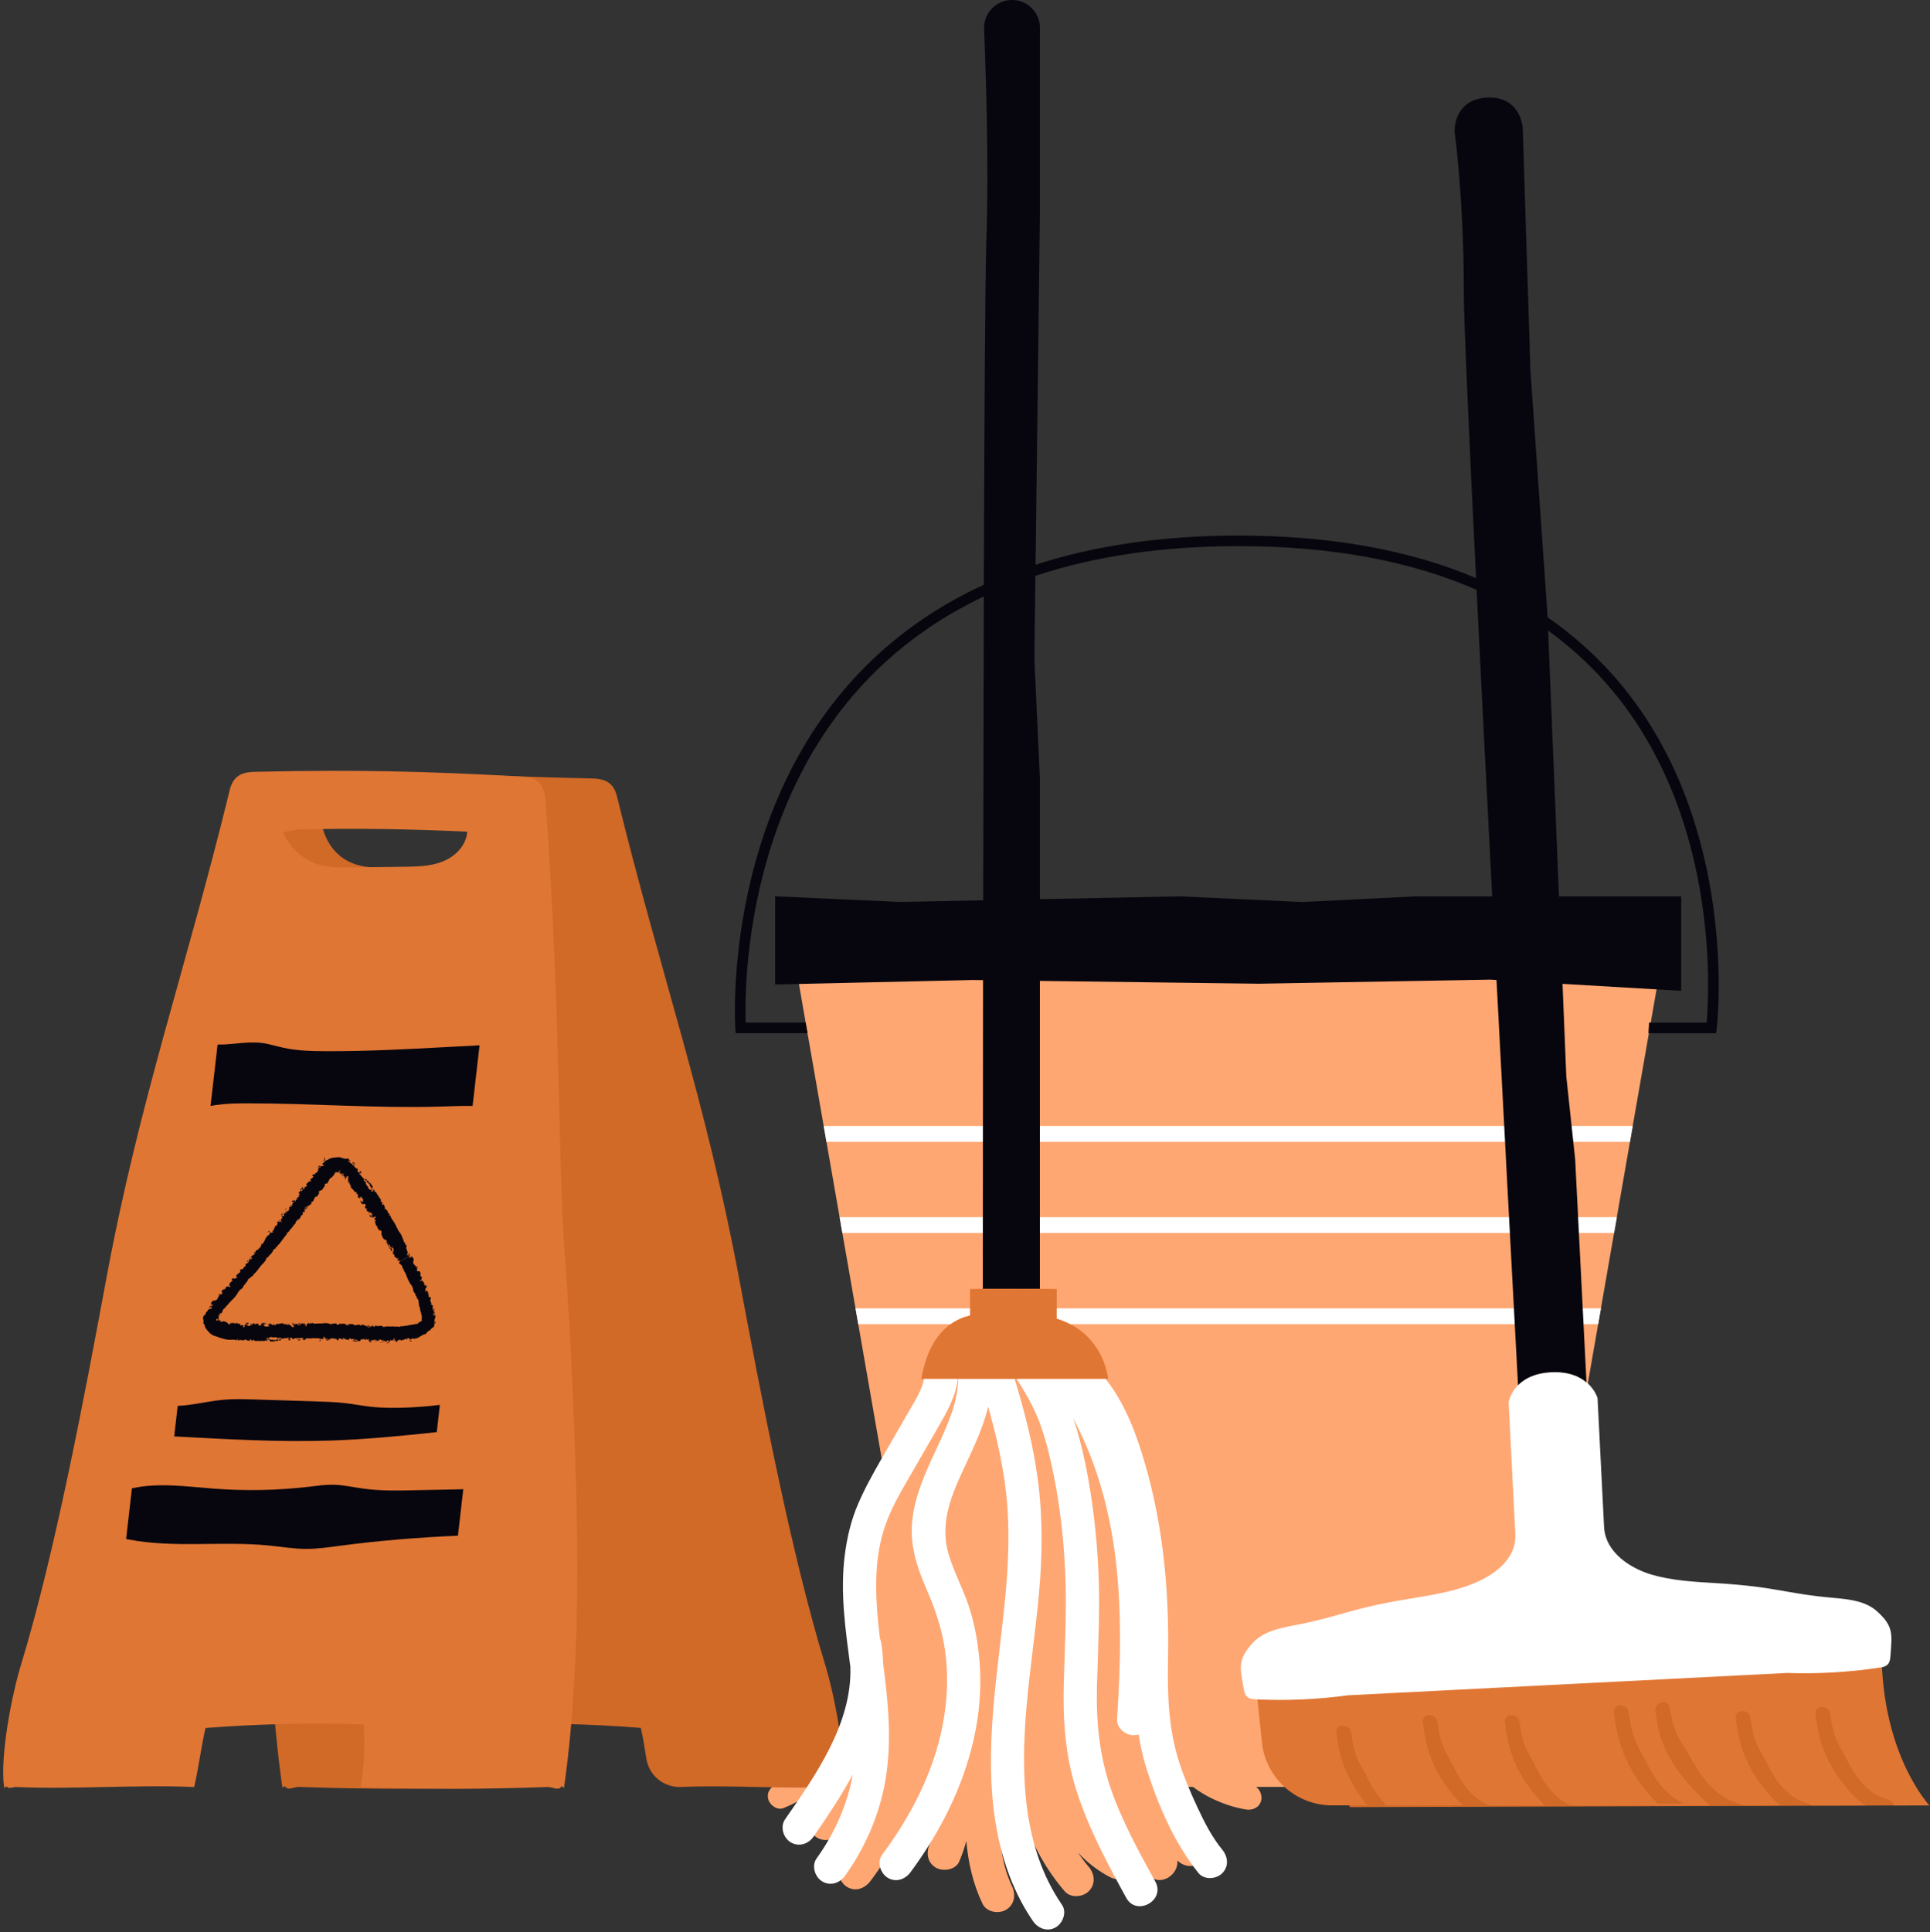 <?xml version="1.0" encoding="UTF-8" standalone="no"?><svg xmlns="http://www.w3.org/2000/svg" xmlns:xlink="http://www.w3.org/1999/xlink" fill="#000000" height="421" preserveAspectRatio="xMidYMid meet" version="1" viewBox="-0.7 0.0 420.6 421.0" width="420.6" zoomAndPan="magnify"><rect x="-0.7" y="0.0" width="420.6" height="421.0" fill="#333333" stroke="none"/><g id="change1_1"><path d="M363.43,197.65l-192.94,0l21.82,125.06c-4.49,9.12-5.48,24.46-5.28,37.04c-0.43,0.43-0.7,1.05-0.68,1.85 c0.39,11.56-7.14,22.79-17.72,27.09c-1.36,0.55-2.32,1.81-1.9,3.34c0.35,1.29,1.98,2.46,3.34,1.9c3.41-1.39,6.56-3.32,9.35-5.66 c-1.05,2.37-2.17,4.72-3.37,7.03c-0.93,1.79-0.46,4.05,1.34,5.11c1.68,0.98,4.17,0.46,5.11-1.34c2.15-4.15,4.08-8.4,5.81-12.74 c0.15,3.4,0.2,5.21,0.2,5.53c0,0.27,0.5,1.32,1.11,2.5c-1.96,4.07-4.27,7.98-7.04,11.66c-1.21,1.61-0.26,4.17,1.34,5.11 c1.91,1.12,3.89,0.28,5.11-1.34c2.58-3.42,4.79-7.05,6.69-10.82l5.89,0.84l1.08-0.17c-0.23,0.73-0.48,1.45-0.79,2.16 c-0.79,1.85-0.55,4,1.34,5.11c1.57,0.92,4.31,0.52,5.11-1.34c0.63-1.48,1.13-2.97,1.54-4.48c0.4,4.7,1.44,9.31,3.52,13.68 c0.86,1.82,3.47,2.29,5.11,1.34c1.86-1.09,2.21-3.28,1.34-5.11c-2.02-4.25-2.69-8.93-2.76-13.64l5.29-0.84 c2.03,5.55,4.87,10.79,8.91,15.52c1.31,1.53,3.93,1.35,5.28,0c1.52-1.52,1.31-3.74,0-5.28c-0.86-1.01-1.64-2.06-2.38-3.14 c1.95,2.07,4.21,3.88,6.91,5.32c2.99,1.6,5.73-1.14,5.61-3.68c0.87,1.12,1.79,2.21,2.82,3.25c2.72,2.76,6.67-0.13,6.34-3.15 c0.05,0.04,0.09,0.09,0.14,0.14c1.5,1.35,3.8,1.48,5.28,0c1.37-1.37,1.51-3.93,0-5.28c-3.3-2.96-5.44-6.84-7.17-10.89h5.15 c1.37,1.02,2.84,1.92,4.43,2.66c2.26,1.05,4.62,1.84,7.08,2.25c1.45,0.24,2.93-0.38,3.34-1.9c0.28-1.04-0.17-2.38-1.1-3.01l56.97,0 L363.43,197.65z M236.42,394.31l3.62-0.57l0.73,0.31c0.97,2.91,2.26,5.72,3.91,8.35C241.08,400.42,238.44,397.6,236.42,394.31z" fill="#ffa772"/></g><g id="change2_1"><path d="M160.32,278.26c-7.25-38.72-17.03-65.95-26.47-104.4c-0.95-4.47-4.11-4.22-6.9-4.28 c-20.25-0.45-36.64-1.55-56.71-0.41c-1.48,0.08-3.05,0.21-4.13,1.12c-1.35,1.13-1.56,3.13-1.68,4.94c-0.46,6.6-9.17,3.46-9.48,9.55 c-1.86,35.53,6.7,71.55,5.66,86.53c-0.55,7.86-1.09,15.72-1.44,23.61c-1.33,30.02-2.67,64.13,1.65,94.41c0.1,0.68,0.22-0.55,0.68,0 c0.7,0.84,1.9-0.04,2.94,0c13.61,0.48,27.2,0.57,40.71,0c-0.77-4.25-0.99-9.43-0.65-13.63c11.42-0.39,22.93-0.13,34.45,0.77 c0.42,1.75,0.82,4.23,1.21,6.71c0.59,3.71,3.81,6.32,7.6,6.16c10.8-0.46,21.78,0.46,32.48,0c0.7-0.03,1.45,0.45,1.94,0 c0.46-0.41,0.6,0.63,0.68,0c0.9-6.58-1.67-19.89-3.69-26.5C171.62,338.3,165,303.24,160.32,278.26z M104.12,188.99 c0,0-11.14,0.19-23.08,0c-11.94-0.19-11.99-12.05-11.99-12.05l32.06,0.82c4.28,0.82,8.23,4.81,8.23,5.24 C109.35,183.44,104.12,188.99,104.12,188.99z M415.43,393.36l-121.9,0.38l-13.1-19.86l119.94-9.19L415.43,393.36z" fill="#d16927"/></g><g id="change3_1"><path d="M122.24,271.31c-1.25-17.54-0.78-50.94-3.99-96.08c-0.13-1.82-0.34-3.81-1.69-4.94 c-1.09-0.91-2.66-1.04-4.14-1.12c-20.07-1.14-36-1.48-56.24-1.03c-2.79,0.06-5.95-0.19-6.89,4.28 c-9.38,38.45-19.57,67.13-26.76,105.85c-4.64,24.98-11.19,60.03-18.69,84.58c-2.02,6.61-4.57,19.92-3.65,26.5 c0.09,0.63,0.23-0.41,0.69,0c0.5,0.45,1.25-0.03,1.94,0c12.84,0.56,25.95-0.56,38.79,0c0.83-3.43,1.65-9.43,2.48-12.86 c11.52-0.9,23.02-1.15,34.45-0.77c0.35,4.2,0.14,9.38-0.62,13.63c13.51,0.57,27.09,0.48,40.71,0c1.04-0.04,2.24,0.84,2.94,0 c0.46-0.55,0.58,0.68,0.67,0c4.26-30.28,2.87-64.39,1.49-94.41C123.36,287.03,122.8,279.17,122.24,271.31z M98.8,185.8 c-3,2.8-7.16,2.99-10.95,3.04c-3.95,0.05-7.9,0.1-11.85,0.15c-2.5,0.03-5.04,0.06-7.4-0.68c-3.29-1.03-6.1-3.59-7.62-6.96l2.92-0.62 c12.43-0.3,24.85-0.13,37.22,0.48C101.03,182.97,100.05,184.63,98.8,185.8z M240.78,300.44h-36.8h-3.9 c1.69-9.96,6.88-13,10.61-13.85v-5.74l8.91-0.17l9.99,0.17v6.44C240.02,290.51,240.78,300.44,240.78,300.44z M409.35,359.7 l-136.32,7.7l1.26,12.14c0.81,7.85,7.43,13.81,15.32,13.81h7.62c-4-5.22-6-9.43-6.68-15.83c-0.21-2.05,2.99-2.03,3.2,0 c0.01,0.06,0.01,0.12,0.02,0.18c0.01,0.05,0.01,0.1,0.02,0.15c0.09,0.59,0.18,1.19,0.29,1.78c0.68,3.75,1.73,4.67,3.43,8.1 c1.02,2.06,2.33,4.05,3.98,5.62h16.56c-0.25-0.24-0.49-0.48-0.72-0.74c-4.88-5.31-7.22-10.34-7.96-17.41c-0.21-2.05,2.99-2.03,3.2,0 c0.01,0.06,0.01,0.12,0.02,0.18c0.01,0.05,0.01,0.1,0.02,0.15c0.09,0.59,0.18,1.19,0.29,1.78c0.68,3.75,1.73,4.67,3.43,8.1 c1.64,3.3,3.97,6.46,7.38,7.94h12.23c-0.25-0.24-0.49-0.48-0.72-0.74c-4.88-5.31-7.22-10.34-7.96-17.41c-0.21-2.05,2.99-2.03,3.2,0 c0.01,0.06,0.01,0.12,0.02,0.18c0.01,0.05,0.01,0.1,0.02,0.15c0.09,0.59,0.18,1.19,0.29,1.78c0.68,3.75,1.73,4.67,3.43,8.1 c1.64,3.3,3.97,6.46,7.38,7.94h30.44c-0.75-0.56-1.46-1.18-2.13-1.86c-3.67-3.74-6.81-7.57-8.52-12.46 c-0.89-2.57-0.87-3.46-1.33-6.14c-0.34-2.02,2.74-2.88,3.09-0.85c0.15,0.9,0.36,1.78,0.57,2.67c1,4.09,2.4,5.27,4.43,8.97 c2.28,4.13,5.52,8.1,10.28,9.33c0.28,0.07,0.5,0.2,0.67,0.36h8.2c-0.62-0.5-1.2-1.04-1.75-1.63c-4.88-5.31-7.22-10.34-7.96-17.41 c-0.22-2.05,2.99-2.03,3.2,0c0.01,0.06,0.01,0.12,0.02,0.18c0.01,0.05,0.01,0.1,0.02,0.15c0.09,0.59,0.18,1.19,0.29,1.78 c0.68,3.75,1.73,4.67,3.43,8.1c1.88,3.78,4.66,7.37,8.93,8.47c0.28,0.07,0.5,0.2,0.67,0.36h11.74c-1.09-0.71-2.09-1.56-2.97-2.52 c-4.88-5.31-7.22-10.34-7.96-17.41c-0.22-2.05,2.99-2.03,3.2,0c0.01,0.06,0.01,0.12,0.02,0.18c0.01,0.05,0.01,0.1,0.02,0.15 c0.09,0.59,0.18,1.19,0.29,1.78c0.68,3.75,1.73,4.67,3.43,8.1c1.88,3.78,4.66,7.37,8.93,8.47c0.71,0.18,1.05,0.69,1.12,1.25h7.8 C419.84,393.36,409.35,382.46,409.35,359.7z M366.42,392.98h-5.81c-0.36-0.33-0.72-0.68-1.05-1.04c-5.23-5.69-7.74-11.3-8.53-18.87 c-0.21-2.05,2.99-2.03,3.2,0c0.01,0.07,0.01,0.13,0.02,0.2c0.01,0.06,0.02,0.13,0.02,0.19c0.09,0.64,0.2,1.28,0.31,1.92 c0.74,4.05,1.87,5.27,3.71,8.96C360.09,387.96,362.66,391.4,366.42,392.98z" fill="#e07634"/></g><g id="change4_1"><path d="M351.05,268.64H182.88l-0.6-3.45h169.38L351.05,268.64z M232.55,288.5h115.04l0.6-3.45h-118.6v2.24 C230.68,287.62,231.66,288.04,232.55,288.5z M206.44,288.5c1.45-1.04,2.94-1.61,4.24-1.91v-1.54h-24.94l0.6,3.45H206.44z M354.51,248.78l0.6-3.45H178.81l0.6,3.45H354.51z M222.99,372c0.71-8.22,1.96-16.37,2.71-24.58c0.77-8.37,0.88-16.7-0.23-25.04 c-0.98-7.46-2.87-14.75-5.05-21.94h-12.3c-0.11,5.53-2.62,10.67-4.98,15.75c-2.79,6.01-5.66,12.42-5.07,19.21 c0.36,4.17,1.89,7.94,3.52,11.75c1.53,3.59,2.76,7.22,3.44,11.08c1.34,7.59,0.59,15.48-1.57,22.84 c-2.46,8.39-6.74,16.05-11.92,23.05c-1.17,1.57-0.37,4.03,1.2,4.99c1.79,1.1,3.82,0.38,4.99-1.2c9.73-13.14,16.4-29.36,15.03-45.96 c-0.34-4.08-1.04-8.13-2.34-12.02c-1.28-3.85-3.25-7.45-4.4-11.34c-1.86-6.31,0.3-12.08,2.94-17.81c2.12-4.61,4.51-9.34,5.69-14.3 c1.4,4.99,2.61,10.02,3.42,15.14c1.29,8.1,1.18,16.29,0.48,24.45c-1.38,16.03-4.62,31.94-2.71,48.08 c1.02,8.59,3.62,17.21,8.56,24.39c1.11,1.61,3.11,2.42,4.93,1.4c1.59-0.88,2.52-3.31,1.4-4.93 C222.12,402.47,221.74,386.64,222.99,372z M192.11,365.25c-0.11-0.93-0.23-1.86-0.35-2.8c-0.05-1.56-0.18-3.14-0.46-4.74 c-0.04-0.26-0.13-0.5-0.24-0.73c-0.57-4.73-0.98-9.46-0.75-14.24c0.18-3.62,0.78-7.16,1.99-10.58c1.2-3.41,2.99-6.56,4.79-9.68 c2.2-3.84,4.42-7.67,6.64-11.5c1.91-3.31,3.87-6.73,4.29-10.55h-4.05h-3.29c-0.52,2.62-2.1,4.97-3.42,7.27 c-1.93,3.34-3.86,6.69-5.79,10.03c-1.88,3.27-3.71,6.55-5.2,10.02c-1.5,3.5-2.36,7.16-2.85,10.93c-1.08,8.21,0.13,16.36,1.2,24.52 c0.38,12.28-7.51,23.51-14.23,33.19c-1.12,1.61-0.4,4,1.2,4.99c1.75,1.07,3.87,0.42,4.99-1.2c3.02-4.35,6.03-8.86,8.58-13.57 c-1.19,6.6-3.99,12.86-7.9,18.3c-1.14,1.59-0.39,4.02,1.2,4.99c1.77,1.09,3.84,0.4,4.99-1.2c4.18-5.81,7.17-12.57,8.58-19.59 C193.6,381.16,193.09,373.23,192.11,365.25z M260.3,393.88c-1.48-3.18-2.87-6.4-3.96-9.73c-2.45-7.47-2.64-14.99-2.49-22.78 c0.3-15.69-1.26-31.32-6.21-46.3c-1.75-5.31-4.02-10.35-7.4-14.64h-19.39c1.6,2.48,3.09,5.02,4.28,7.73 c1.48,3.39,2.44,7.01,3.25,10.61c1.7,7.63,2.65,15.41,3.03,23.22c0.4,8.22-0.04,16.39-0.28,24.61c-0.24,7.94,0.3,15.81,2.72,23.42 c2.63,8.26,6.74,15.92,10.89,23.48c2.24,4.09,8.59,0.57,6.34-3.53c-3.59-6.53-7.25-13.13-9.69-20.2 c-2.53-7.34-3.24-14.71-3.03-22.44c0.22-8.22,0.69-16.39,0.33-24.61c-0.36-8.09-1.28-16.19-2.93-24.13 c-0.68-3.26-1.52-6.48-2.6-9.62c0.75,1.42,1.43,2.87,2.07,4.24c1.98,4.25,3.5,8.72,4.7,13.25c2.57,9.73,3.41,19.81,3.45,29.85 c0.03,6.1-0.25,12.19-0.64,18.27c-0.12,1.96,1.93,3.56,3.75,3.49c0.34-0.01,0.65-0.08,0.95-0.17c0.39,2.52,0.94,5.02,1.72,7.49 c2.53,7.94,6.06,16.16,11.31,22.69c1.23,1.53,3.8,1.38,5.13,0.11c1.52-1.46,1.34-3.59,0.11-5.13 C263.45,400.31,261.8,397.09,260.3,393.88z M408.36,351.07c-2.47-2.23-6-2.62-9.29-2.91c-11.03-0.97-12.3-2.44-26.21-3.26 c-4.63-0.27-9.33-0.56-13.67-1.84c-4.34-1.28-10.03-4.67-10.32-10.4c-0.16-3.15-1.42-28.04-1.42-28.04s-1.67-6.08-10.11-5.65 c-8.45,0.43-9.26,6.63-9.26,6.63s1.16,22.88,1.45,28.61c0.29,5.73-4.96,9.1-9.15,10.82c-4.19,1.71-8.84,2.47-13.42,3.22 c-13.76,2.23-14.87,3.81-25.74,5.9c-3.24,0.62-6.71,1.37-8.95,3.84c-3.23,3.58-2.78,5.15-1.92,9.95c0.11,0.62,0.24,1.28,0.69,1.71 c0.51,0.5,1.28,0.57,1.99,0.6c6.71,0.32,13.45,0.02,20.11-0.89l95.62-4.86c6.72,0.23,13.45-0.16,20.1-1.15 c0.7-0.1,1.46-0.25,1.91-0.8c0.4-0.48,0.46-1.15,0.51-1.78C411.65,355.92,411.94,354.3,408.36,351.07z" fill="#ffffff"/></g><g id="change5_1"><path d="M96.58,228.13c2.41-0.13,4.82-0.26,7.23-0.38l-1.52,13.21c-2.41-0.04-4.83,0.07-7.23,0.14 c-13.98,0.4-27.97-0.73-41.96-0.71c-2.23,0-4.48,0.04-6.69,0.36c-0.41,0.06-0.82,0.13-1.23,0.21l1.54-13.38 c3.14,0.08,6.35-0.73,9.5-0.36c1.63,0.19,3.2,0.7,4.8,1.05c3.09,0.68,6.29,0.75,9.45,0.76C79.18,229.06,87.89,228.6,96.58,228.13z M71.43,313.86c7.7-0.26,15.38-1.01,23.05-1.83l0.68-5.93c-2.3,0.26-4.6,0.46-6.9,0.56c-2.8,0.12-5.61,0.13-8.39-0.19 c-1.7-0.2-3.38-0.53-5.08-0.73c-2.2-0.27-4.43-0.34-6.65-0.41c-4.46-0.14-8.92-0.28-13.38-0.42c-2.28-0.07-4.56-0.14-6.83,0.07 c-3.31,0.3-6.61,1.19-9.91,1.33l-0.76,6.65C48.65,313.56,60.04,314.25,71.43,313.86z M78.4,324.32c-2.13-0.3-4.25-0.78-6.4-0.83 c-1.71-0.04-3.41,0.2-5.11,0.41c-6.99,0.83-14.06,0.97-21.08,0.43c-5.91-0.45-12.09-1.35-17.76-0.05l-1.27,11.03 c0.15,0.03,0.3,0.06,0.44,0.09c10.06,1.95,20.48,0.31,30.68,1.33c2.74,0.27,5.46,0.74,8.21,0.74c2.41,0,4.79-0.35,7.18-0.67 c8.56-1.14,17.18-1.83,25.81-2.21l1.16-10.12c-3.49,0.07-6.97,0.14-10.46,0.21C86,324.77,82.17,324.85,78.4,324.32z M47.58,286.12 c0.01,0.01,0.1-0.09,0.15-0.15c0.01-0.01-0.06-0.06-0.05-0.08l0.32-0.69c0.01-0.02,0.03-0.03,0.05-0.04l0.45-0.31 c0.01-0.01,0.01-0.04,0.01-0.06c0-0.01-0.03-0.02-0.05-0.02l-0.11,0.01c0.04-0.04,0.12-0.12,0.13-0.11c0.2,0.16,0.05-0.36,0.27-0.15 c0.39-0.64,0.97-1.1,1.48-1.64c0.26-0.27,0.48-0.57,0.7-0.88c0.14-0.2,0.23-0.43,0.35-0.63c0.01-0.02,0.1,0,0.16,0 c-0.05-0.18-0.01-0.24,0.2-0.35c0.4-0.21,0.71-0.59,0.84-1.03c0.08-0.27,0.18,0.08,0.22-0.06c0.05-0.15,0.07-0.37,0.18-0.43 c0.38-0.22,0.35-0.7,0.68-0.95c0.13-0.1,0.35-0.05,0.41-0.3c0.02-0.09,0.22-0.15,0.34-0.22c0.22-0.12,0.2-0.39,0.43-0.55 c0.33-0.23,0.57-0.62,0.84-0.95c0.31-0.38,0.57-0.81,0.94-1.14c0.21-0.18,0.33-0.41,0.51-0.59c0.14-0.14,0.19-0.28,0.26-0.43 c0.01-0.02-0.05-0.08-0.08-0.13l0.29-0.07l-0.02-0.02c-0.05-0.09-0.26-0.03-0.21-0.21c0.08,0.04,0.15,0.08,0.23,0.12 c0.02,0.01,0.06,0,0.08-0.02c0.15-0.18,0.29-0.37,0.45-0.54c0.32-0.31,0.63-0.6,0.79-1.03c0.05-0.14,0.09-0.29,0.27-0.34 c0.11-0.03,0.29-0.14,0.29-0.17c-0.07-0.39,0.58-0.28,0.47-0.69c-0.01-0.02,0.07-0.16,0.16-0.05l0.4-0.52l0.44-0.58 c0.3-0.39,0.57-0.81,0.91-1.16c0.12-0.13-0.06-0.19,0.04-0.27c0.16-0.12,0.31-0.24,0.45-0.37c0.04-0.03,0.05-0.09,0.08-0.14 c0.01-0.01,0.07-0.01,0.07-0.01c-0.02-0.31,0.3-0.35,0.43-0.55c0.25-0.39,0.53-0.76,0.85-1.09c0.16-0.17,0.06-0.41,0.19-0.49 c0.13-0.09,0.35-0.04,0.14-0.28c0.02-0.02,0.05-0.06,0.07-0.05c0.39,0.12,0.5-0.23,0.66-0.45c0.12-0.16,0.17-0.5,0.27-0.51 c0.35-0.04,0.31-0.2,0.25-0.43c-0.01-0.05,0.04-0.1-0.01-0.2c-0.06-0.1,0.11,0.03,0.12-0.01c0.06-0.17,0.37,0.12,0.37-0.25 c0-0.14-0.29-0.16-0.08-0.27c0.03-0.02,0.1-0.16,0.26-0.1c0.13,0.05,0.1-0.19,0.04-0.32c-0.11,0-0.28-0.05-0.12,0.15l-0.18,0.06 c-0.01-0.03-0.03-0.08-0.01-0.09l0.44-0.45c0,0.04,0.01,0.09,0,0.13c-0.02,0.05-0.05,0.1-0.07,0.15l0.13,0.21 c0.05-0.06,0.13-0.13,0.13-0.19c0-0.09-0.09-0.19-0.07-0.27c0.04-0.17,0.14-0.03,0.22-0.03c0.06,0.01,0.11,0.02,0.16,0.03 l-0.12-0.11l-0.1-0.07c0.05,0,0.11,0,0.16-0.01c0.33-0.09,0.56-0.33,0.71-0.6c0.07-0.13-0.13,0.05-0.17,0 c-0.03-0.04-0.02-0.12-0.01-0.18c0.04-0.17,0.3,0.28,0.27-0.11c0.25,0.02,0.24-0.21,0.32-0.34c0.16-0.24,0.16-0.55,0.45-0.73 c0.15-0.1,0.09,0.16,0.18,0.05l0.47-0.59c-0.18-0.11,0.37-0.15,0.04-0.28c-0.06-0.02-0.08-0.13-0.12-0.19 c0.04,0.02,0.1,0.07,0.12,0.05c0.08-0.05,0.14-0.12,0.21-0.18l-0.16-0.07c-0.02-0.01-0.04-0.03-0.06-0.05 c0.02-0.02,0.05-0.05,0.06-0.05c0.29,0.07,0.53-0.07,0.71-0.26c0.18-0.19,0.26-0.49,0.46-0.65c0.22-0.17-0.15-0.7,0.4-0.62 c0.3,0.04,0.28-0.28,0.42-0.42c0.19-0.18,0.21-0.61,0.41-0.71c0.57-0.29,0.89-0.83,1.14-1.3c-0.02-0.03,0.01-0.02,0.02-0.03 c0.01-0.02-0.01-0.05,0.09-0.08c0.03-0.01,0.06,0.01,0.09,0.03c-0.02,0.26,0.07-0.08,0.06,0.12c0.01,0,0.02,0.01,0.02,0.01 c0.06-0.28,0.16,0.1,0.26-0.23c0.01,0.01,0.01,0.02,0.01,0.02c-0.04,0.09-0.09,0.27-0.02,0.22c0.09-0.06,0.21-0.22,0.33-0.35 c0.04-0.04,0.07-0.18,0.1-0.27l0.11,0.12c-0.04,0.02-0.07,0.04-0.1,0.06c0.02,0.12-0.06,0.09-0.09,0.13 c-0.01,0.01-0.02,0.06-0.02,0.06c0.04-0.01,0.11-0.01,0.17-0.02c0,0,0.02-0.05,0.03-0.08c0,0.05,0.02,0.1,0,0.14 c-0.02,0.04-0.08,0.07-0.12,0.11c0-0.02,0-0.03-0.01-0.05l-0.03-0.07c-0.01,0.02-0.03,0.05-0.03,0.07c-0.04,0.24,0,0.31,0.23,0.22 c0.02-0.01,0.03,0.01,0.05,0.01c-0.02,0.01-0.04,0.03-0.05,0.04c-0.02,0.04-0.06,0.11-0.05,0.11c0.05,0.03,0.12,0.05,0.18,0.08 l0.02-0.03c-0.08-0.19-0.05-0.14,0.12-0.13c0.12,0,0.13,0.24,0.33,0.07c0.03-0.02,0.04-0.06,0.07-0.08 c0.05-0.04,0.09-0.07,0.09,0.03c-0.01,0.26-0.23,0.14-0.33,0.23c-0.02,0.02-0.08,0.01-0.1-0.01c-0.04-0.03-0.05-0.07-0.08-0.11 c-0.01,0.06-0.06,0.14-0.04,0.16c0.04,0.05,0.13,0.13,0.18,0.1c0.28-0.15,0.3,0.05,0.36,0.21c0.02,0.05,0.03,0.1,0.04,0.15 l0.14-0.07l0.15-0.06c0,0,0.01,0.02,0.02,0.03c-0.04,0.01-0.1,0.02-0.11,0.04c-0.04,0.07-0.05,0.15-0.08,0.23 c0.04-0.02,0.08-0.03,0.12-0.05c0.04-0.01,0.07-0.02,0.11-0.02c0,0.02,0.01,0.05,0,0.06c-0.12,0.1-0.25,0.32-0.12,0.35 c0.33,0.07,0.05-0.32,0.24-0.39c0.02-0.01,0.06,0.06,0.09,0.07c0.14,0.03,0.08-0.1,0.07-0.11c-0.41-0.23,0.26-0.15,0.1-0.3 c0.03,0.01,0.06,0.01,0.08,0.03l0.17,0.23c-0.02,0.01-0.03,0.02-0.05,0.02l-0.19-0.04l0.24,0.16c0.01,0.01,0.03,0.05,0.03,0.05 c-0.04,0.04-0.1,0.07-0.12,0.11c-0.04,0.08-0.09,0.17-0.07,0.24c0.02,0.08,0.12,0.13,0.17,0.21c0.01,0.02-0.03,0.09-0.06,0.13 c-0.04,0.05-0.11-0.24-0.11,0c0,0.03,0,0.15,0.01,0.15c0.07,0.02,0.15,0,0.22,0.01c0.07,0.01,0.14,0.04,0.21,0.07 c-0.01,0.04-0.03,0.11-0.04,0.11c-0.06-0.01-0.11-0.04-0.17-0.05c-0.03-0.01-0.06,0-0.1,0c0.02,0.02,0.05,0.05,0.05,0.07 c-0.04,0.21,0.3,0.01,0.28,0.25c0,0.03-0.03,0.2,0.04,0.25c0.11,0.09,0.24,0.15,0.37,0.22l-0.18,0.11c0-0.06,0-0.12-0.02-0.18 c-0.01-0.02-0.07-0.02-0.11-0.03c0.01,0.08,0.02,0.17,0.05,0.25c0.09,0.28,0.34,0.4,0.53,0.6c0.19,0.2,0.26,0.5,0.56,0.61 c0.07,0.03,0.12-0.28,0.23-0.02c0.05,0.13-0.32,0.57,0.24,0.32l0.06,0.83c0,0.03,0,0.07-0.01,0.1c0.04-0.03,0.07-0.06,0.11-0.08 c0.06-0.03,0.12-0.06,0.18-0.08c0.03-0.01,0.07,0.03,0.1,0.04c0,0.01-0.01,0.03-0.01,0.03l-0.16-0.01l0.04,0.27 c0.01-0.17,0.32-0.09,0.26-0.32c-0.01-0.04,0.02-0.1,0.03-0.15c0.01-0.01,0.05-0.03,0.06-0.02c0.18,0.21,0.36,0.42,0.52,0.64 c0.05,0.07,0.05,0.17,0.07,0.25l-0.08-0.03c-0.05-0.02,0.04-0.19-0.1-0.1c-0.01,0.01,0.03,0.12,0.06,0.18l0.08,0.2l-0.25,0.1 c-0.01-0.05-0.01-0.11-0.03-0.16c-0.02-0.04-0.05-0.07-0.09-0.1c-0.01-0.01-0.04,0-0.07,0.01c0.01,0.03,0.02,0.07,0.03,0.1 c0,0.02,0,0.05-0.01,0.07l-0.19-0.09c0,0,0.01-0.05,0.02-0.07c0.03-0.03,0.06-0.06,0.1-0.09l-0.2-0.02c0.01,0.05,0.03,0.1,0.02,0.15 c-0.03,0.17,0.26,0.14,0.21,0.36c-0.02,0.07,0.2,0.21,0.31,0.32c0.01,0.01,0.07,0,0.09-0.02c0.09-0.11,0.34-0.09,0.45-0.03 c0.19,0.1,0.01,0.24,0.08,0.34c0.01,0.01,0.08-0.02,0.13-0.03c0,0.01,0.01,0.04,0.01,0.04c-0.05,0.05-0.09,0.11-0.15,0.14 c-0.05,0.03-0.12,0.03-0.19,0.04l0.34,0.51c0.01,0.01,0.08-0.01,0.12-0.03c0.05-0.02,0.1-0.05,0.15-0.08 c-0.03,0.06-0.05,0.15-0.1,0.17c-0.24,0.07,0.11,0.25-0.06,0.33c0.05,0.04,0.1,0.1,0.15,0.12c0.19,0.06,0.37,0.11,0.55,0.16 c-0.08,0.02-0.1,0.29-0.24,0.08c-0.01,0.02-0.04,0.05-0.04,0.07c0.01,0.05,0.02,0.11,0.05,0.14c0.04,0.03,0.1,0.01,0.16,0.02 c-0.02-0.02-0.05-0.05-0.04-0.06c0.01-0.03,0.04-0.06,0.07-0.08c0.02-0.02,0.06-0.04,0.08-0.03c0.15,0.08,0.1-0.06,0.13-0.11 c0.14,0.18,0.32,0.34,0.28,0.6c0,0,0.03,0.01,0.04,0.02l0.01-0.08l0.06-0.26c0.01,0.11,0.03,0.22,0.02,0.32 c0,0.03-0.11,0.04-0.17,0.05c-0.04,0.01-0.09,0-0.13,0l0.15,0.11c0.03,0.02,0.07,0.06,0.07,0.06c-0.17,0.32,0.11,0.32,0.28,0.36 c0.04,0.01,0.11-0.08,0.16-0.13l0.17-0.13l0.24,0.34c0.01,0.01-0.02,0.04-0.04,0.06c-0.18-0.14-0.32-0.11-0.31,0.12 c0,0.12,0.13,0.23,0.2,0.35c0.01,0.02,0.05,0.03,0.05,0.03l0.09-0.11c-0.01,0.09-0.02,0.17-0.05,0.25 c-0.01,0.03-0.08,0.04-0.13,0.04c-0.01,0-0.03-0.05-0.04-0.08c-0.13,0.16,0.23,0.4-0.06,0.54c0.45-0.2,0.04,0.44,0.35,0.37 c-0.24,0.27,0.49,0.1,0.19,0.41c-0.01,0.01,0.01,0.06,0.02,0.08c0.11,0.15,0.13,0.35,0.34,0.43c0.1,0.03-0.12,0.41,0.24,0.24 c0.07-0.03,0.39-0.05,0.29,0.26c-0.04,0.12,0.26-0.21,0.09,0.07c-0.2,0.33,0.22,1.43,0.57,1.62c0.18,0.1,0.51,0.09,0.51,0.44 c0,0.04,0.12,0.09,0.19,0.13c-0.01,0.02-0.03,0.05-0.04,0.05c-0.08-0.01-0.17-0.01-0.26-0.02c0.05,0.08,0.08,0.19,0.15,0.24 c0.09,0.06,0.23,0.04,0.3,0.1c0.15,0.13-0.29-0.01-0.1,0.21c0.12,0.14,0.17,0.34,0.25,0.51c0.11-0.26,0.11-0.26-0.06-0.39 c-0.03-0.02-0.03-0.07-0.05-0.11c0.03,0,0.07,0.01,0.1,0c0.44-0.11,0.07,0.52,0.45,0.5c0.1,0,0.25,0.27,0.31,0.25 c0.22-0.07,0.08-0.2-0.02-0.32c-0.02-0.03-0.03-0.07-0.04-0.11c-0.03-0.12,0.05-0.1,0.07-0.04c0.12,0.3,0.24,0.6,0.33,0.91 c0.02,0.07-0.05,0.18-0.08,0.27c-0.01-0.01-0.04-0.03-0.04-0.04c-0.01-0.04-0.02-0.08-0.03-0.13c-0.03,0.02-0.08,0.04-0.08,0.06 c0,0.06,0.02,0.16,0.04,0.17c0.21,0.04,0.16,0.07,0.01,0.12c0.17,0.12-0.4,0.14-0.03,0.29c0.09,0.04,0.23,0.17,0.23,0.17 c-0.19,0.31,0.16-0.03,0.11,0.1c-0.01,0.01,0.03,0.05,0.02,0.06c-0.16,0.18,0.01,0.3,0.1,0.42c0.04,0.06,0.22,0.04,0.24,0.08 c0.09,0.29,0.08,0.31,0.24,0.23c0.13-0.07,0.23-0.07,0.24,0.1c0,0.04-0.13,0.09-0.2,0.14c-0.12,0.09,0.25,0.11,0.04,0.22 c-0.02,0.01-0.05,0.01-0.07,0.01c0.02,0.02,0.04,0.07,0.05,0.07c0.04,0,0.1-0.01,0.12-0.04c0.17-0.24,0.24,0.02,0.36,0.08 c0.03,0.01,0.06,0.02,0.1,0.02l0.1,0.01c-0.01-0.02-0.02-0.04-0.02-0.06l0.19-0.1l0.72-0.4l0.26-0.14l0.57-0.32 c0.06-0.2,0.15-0.41-0.3-0.3c0,0-0.02-0.02-0.02-0.03c0.05-0.21,0.13-0.42,0.14-0.64c0-0.12-0.15-0.25-0.17-0.38 c-0.03-0.15,0.02-0.29-0.14-0.42c-0.11-0.09,0.07-0.27,0.09-0.4c0.06-0.4-0.49-0.45-0.37-0.82c0.06-0.18-0.32-0.08-0.28-0.37 c0.03-0.24-0.19-0.47-0.27-0.72c-0.14-0.44-0.33-0.9-0.68-1.26c-0.14-0.14-0.2-0.36-0.3-0.54l-0.3-0.56 c-0.15-0.3-0.28-0.61-0.45-0.89c-0.19-0.32-0.42-0.61-0.63-0.92c-0.05-0.08-0.09-0.17-0.12-0.26l-0.15-0.44 c-0.04,0.03-0.08,0.1-0.11,0.09c-0.09-0.03-0.17-0.08-0.25-0.14c-0.02-0.02-0.02-0.07-0.02-0.11c0.03,0.01,0.09,0.02,0.09,0.04 c0.08,0.29,0.12-0.13,0.19,0c-0.01-0.03-0.01-0.07-0.03-0.09c-0.17-0.22-0.53-0.51-0.49-0.64c0.11-0.33-0.4-0.24-0.25-0.5 c-0.32,0.01-0.36-0.11-0.34-0.43c0.02-0.23-0.2-0.48-0.31-0.73c-0.04,0.07-0.07,0.16-0.13,0.22c-0.03,0.03-0.11-0.01-0.16-0.01 c0.01-0.07,0.04-0.14,0.03-0.21c0-0.05-0.05-0.1-0.08-0.14c-0.07-0.09,0.33,0.19,0.04-0.06c-0.13-0.11,0.31,0.04,0.08-0.19 c-0.14-0.14-0.44,0.06-0.36-0.16c0.06-0.16,0.03-0.3,0.01-0.42c-0.06-0.26-0.39-0.36-0.45-0.68c-0.04-0.21-0.41-0.41-0.39-0.57 c0.03-0.21-0.44-0.23-0.13-0.43l-0.1-0.08c0,0.02,0.01,0.05,0.01,0.07c-0.01,0.22-0.14-0.18-0.16,0.02 c-0.03-0.02-0.07-0.05-0.07-0.07c0-0.15-0.14,0.16-0.11-0.04l0.06-0.36l-0.16,0.12c-0.01,0.01-0.04,0.01-0.05,0.01l0.01-0.05 l0.05-0.09c-0.03-0.01-0.07-0.04-0.08-0.03c-0.03,0.02-0.06,0.06-0.06,0.1c-0.06,0.34-0.27,0.47-0.45,0.27 c-0.19-0.21,0.23,0.02,0.13-0.15c-0.04-0.07-0.09-0.23-0.2-0.06c-0.18-0.14-0.51-0.27-0.53-0.42c-0.07-0.52-0.75-0.78-0.57-1.38 c0.01-0.02-0.07-0.08-0.12-0.11c-0.19,0.24-0.12-0.08-0.19-0.1c0.03-0.14-0.27-0.11-0.16-0.29c0.02-0.04,0.06-0.07,0.08-0.1 c0.02,0.03,0.04,0.08,0.07,0.1c0.12,0.07,0.25,0.19,0.36,0.18c0.13-0.02,0.15-0.06,0.2,0.07c-0.01-0.19-0.08-0.34-0.28-0.4 c-0.03-0.01-0.06,0-0.09,0l0.02,0.18c-0.04,0-0.08,0-0.1-0.02l-0.69-0.68c-0.07-0.07-0.1-0.23-0.17-0.26 c-0.23-0.1-0.24-0.08-0.18-0.3c0-0.02-0.02-0.04-0.02-0.07l-0.25,0.14l0.2-0.29l0.29,0.08c0-0.14,0.02-0.28-0.02-0.42 c-0.02-0.05-0.16-0.08-0.24-0.12l0.06,0.33l-0.26-0.17c0.03,0.05,0.07,0.1,0.09,0.16c0.01,0.02-0.03,0.07-0.05,0.07 c-0.04,0-0.12,0-0.13-0.02c-0.07-0.19-0.48-0.36-0.11-0.61l-0.02-0.04c-0.16,0.02-0.12-0.5-0.38-0.21 c-0.19-0.22-0.39-0.45-0.61-0.67c-0.26-0.26-0.54-0.52-0.86-0.74c-0.06-0.04-0.02-0.28-0.19-0.13c-0.14-0.17-0.2-0.3,0.1-0.15 c0.16,0.09,0.19,0.01,0.22-0.05c0.02-0.04-0.03-0.13-0.06-0.21l-0.11,0.12c-0.01,0.01-0.04,0.02-0.06,0.03 c-0.02-0.05-0.08-0.13-0.07-0.14c0.19-0.14-0.14-0.22-0.18-0.33c-0.03,0.04-0.05,0.1-0.1,0.1c-0.2,0.01-0.44,0.04-0.64,0 c-0.26-0.06-0.53-0.15-0.78-0.25c-0.64-0.22-1.26,0.08-1.95,0.03c0,0.01,0,0.02,0,0.03c-0.24,0.19-0.79,0.1-0.87,0.48 c-0.3-0.01-0.65,0.07-0.86,0.48c-0.03,0.06-0.12,0.14-0.18,0.17c-0.03,0.02-0.07-0.04-0.11-0.06c0.07,0.17-0.04,0.23-0.13,0.31 l0.02,0.01c0.14,0.1,0.35,0.16,0.4,0.3c0.07,0.19-0.12-0.09-0.21,0.06c-0.05,0.08-0.31,0.05-0.48,0.06c-0.02,0-0.05-0.04-0.05-0.05 c0-0.03,0.02-0.06,0.04-0.1c-0.04,0.02-0.09,0.03-0.11,0.06c-0.02,0.03-0.02,0.08-0.01,0.11c0.11,0.22,0,0.33-0.28,0.36 c-0.14,0.01-0.11,0.31-0.32,0.28c0.02,0.03,0.05,0.05,0.05,0.08c0,0.13,0.27-0.1,0.16,0.11c-0.1,0.19-0.31,0.34-0.39,0.54 c-0.08,0.19-0.27,0.01-0.31,0.16c-0.01,0.03,0.04,0.08,0.06,0.12c-0.1-0.08-0.06,0.24-0.2,0.08c-0.09,0.22-0.46-0.18-0.49,0.28 c-0.02,0.28,0.33,0.05,0.23,0.22c-0.11,0.19-0.27,0.39-0.45,0.48c-0.11,0.05-0.23,0.07-0.3,0.19c0.2-0.09-0.03,0.34,0.23,0.2 c0.01,0,0.05,0.06,0.08,0.09c0,0-0.04,0.03-0.04,0.04c0.04,0.16-0.46-0.26-0.17,0.16c-0.37-0.34-0.46,0.22-0.71,0.28 c-0.04,0.01-0.11,0.22-0.27,0.22l0.02,0.04c0.04,0.15,0.44,0.25,0.03,0.46c-0.04,0.02-0.2,0.04-0.13,0.17 c-0.09-0.09-0.21-0.16-0.19,0.05c0.03,0.28-0.08,0.23-0.24,0.17c-0.01,0-0.03,0.01-0.04,0.02c0,0,0,0.02,0,0.03l0.23,0.24 c-0.08-0.03-0.17-0.06-0.25-0.09c-0.11-0.05-0.19-0.13-0.13-0.28c0.03-0.07-0.02-0.17-0.03-0.25c-0.07,0.11-0.16,0.22-0.22,0.34 c-0.02,0.03,0.03,0.12,0.07,0.14c0.45,0.26-0.26,0.42-0.08,0.65c0,0-0.02,0.02-0.03,0.04c-0.03-0.09-0.05-0.19-0.08-0.28 c-0.02-0.05-0.08-0.08-0.12-0.12c-0.01-0.01-0.03,0-0.04,0c0.15,0.31-0.75,0.48-0.14,0.86c0.03,0.02,0.02,0.16-0.11,0.19 c-0.08,0.01-0.15,0.1-0.22,0.15c0.01,0.02,0.04,0.05,0.04,0.05c0.16-0.12,0.17,0.06,0.17,0.11c-0.01,0.06-0.1,0.11-0.16,0.15 c-0.12,0.08-0.26,0.12-0.35,0.22c-0.11,0.12,0.03,0.16,0.12,0.19c0.02,0.01,0.05-0.02,0.06-0.01c0.02,0.02,0.04,0.05,0.06,0.08 c-0.06,0.01-0.15,0.04-0.18,0.02c-0.16-0.15-0.16,0.2-0.29,0.1c0,0.08-0.01,0.15,0,0.23c0,0.03,0.04,0.06,0.06,0.09 c-0.09-0.01-0.18-0.02-0.27-0.04c-0.01,0-0.01-0.09,0-0.13c0.02-0.05,0.06-0.09,0.08-0.14c-0.05,0.02-0.13,0.08-0.16,0.06 c-0.15-0.1-0.17,0-0.13,0.1c0.03,0.08,0.12,0.14,0.18,0.21c-0.12-0.07-0.23-0.15-0.35-0.21c-0.05-0.02-0.13-0.01-0.18,0.02 c-0.04,0.03-0.08,0.13-0.06,0.16c0.03,0.05,0.04,0.2,0.18,0.09c0.04-0.03,0.13,0.02,0.2,0.03c-0.12,0.02,0.09,0.16-0.09,0.2 c-0.27,0.06-0.12,0.4-0.3,0.54c-0.01,0.01,0.04,0.08,0.07,0.12l-0.23-0.07c-0.01,0-0.03-0.02-0.03-0.04c0-0.03,0-0.06,0-0.09 l-0.21,0.1c0.05,0.05,0.14,0.14,0.14,0.14c0.14-0.12,0.16,0.04,0.23,0.09c-0.02,0-0.06-0.02-0.07-0.01 c-0.05,0.04-0.1,0.08-0.15,0.12c-0.1-0.2-0.21-0.11-0.32,0.01c-0.04,0.04-0.07,0.1-0.1,0.15c0.03-0.03,0.06-0.07,0.1-0.08 c0.02-0.01,0.07,0.04,0.07,0.05c0,0.04-0.04,0.07-0.05,0.11l-0.18,0.33c0.02,0,0.05,0,0.07,0l0.12-0.04 c-0.02,0.05-0.02,0.1-0.05,0.14c-0.13,0.19-0.48,0.09-0.52,0.42c-0.01,0.1-0.1,0.22-0.25,0.13c0.04-0.06,0.09-0.12,0.13-0.19 c0.02-0.03,0.02-0.1,0-0.1c-0.04-0.02-0.09-0.01-0.13-0.01c0,0.03,0.01,0.09,0,0.09c-0.21,0.07,0.09,0.55-0.28,0.4 c-0.11-0.04-0.13-0.08-0.2,0c-0.01,0.01,0.09,0.09,0.1,0.15c0.01,0.08-0.01,0.16-0.02,0.25l0.06-0.01 c-0.01,0.05-0.01,0.14-0.03,0.15c-0.15,0.04-0.3,0.06-0.45,0.09l0.04-0.05l0.08-0.11c-0.04-0.01-0.1-0.03-0.13-0.02 c-0.21,0.12,0.13,0.25-0.02,0.38l0.02,0.03c0.03-0.02,0.05-0.03,0.07-0.05l0.09-0.12c-0.02,0.07-0.07,0.15-0.06,0.22 c0.01,0.05,0.1,0.08,0.15,0.12c-0.21-0.12-0.33,0.05-0.38,0.19c-0.02,0.05-0.24,0.14-0.06,0.25c0.13,0.07-0.1,0.32,0.16,0.35 c0.03,0,0.06,0.07,0.09,0.11c-0.08-0.03-0.15-0.05-0.23-0.08c-0.1-0.05-0.19-0.1-0.29-0.15c-0.03,0.05-0.04,0.13-0.09,0.16 c-0.1,0.05-0.13-0.02-0.1-0.11c-0.11-0.01-0.22-0.03-0.34-0.03c-0.02,0-0.08,0.1-0.07,0.11c0.13,0.16,0.2,0.35,0.06,0.53 c-0.09,0.12-0.14,0.4-0.33,0.32c-0.18-0.08-0.1,0.08-0.15,0.1c0.14,0.28-0.43,0.39-0.19,0.69c0.01,0.02-0.05,0.14-0.09,0.15 c-0.13,0.03-0.22-0.01-0.29,0.2c-0.06,0.18,0.34,0.14,0.08,0.31c-0.05-0.06-0.07-0.11-0.16-0.01c-0.08,0.08-0.23,0.08-0.35,0.12 c0.02-0.06,0.06-0.11,0.06-0.17c0-0.03-0.05-0.07-0.08-0.1c-0.01-0.01-0.02,0-0.03-0.01c0.01,0.02,0.02,0.05,0.02,0.06 c-0.12,0.27-0.23,0.56-0.39,0.81c-0.1,0.17,0.04-0.33-0.15-0.08c-0.22,0.29-0.51,0.58-0.59,0.9c-0.07,0.31-0.36,0.48-0.38,0.79 c0,0.03-0.21,0.03-0.18,0.19c-0.07-0.01-0.21-0.04-0.21-0.03c-0.05,0.14-0.07,0.28-0.12,0.42c-0.05,0.13-0.09,0.34-0.17,0.36 c-0.18,0.05-0.31,0.14-0.35,0.3c-0.08,0.36-0.58,0.18-0.62,0.48c-0.03,0.22-0.18,0.22-0.28,0.3c-0.03,0.02-0.08,0-0.12,0.02 c-0.02,0.01-0.05,0.05-0.05,0.07c0.07,0.22,0.17,0.02,0.27,0.01c0.05,0,0.1,0,0.15,0.01c0,0.01-0.01,0.04-0.01,0.04 c-0.28,0.09-0.33,0.47-0.68,0.51c-0.14,0.01-0.27,0.29-0.39,0.45c-0.04,0.06-0.14,0.17,0,0.2c0.16,0.04,0.03-0.09,0.05-0.12 c0.04-0.06,0.11-0.1,0.16-0.15c0.02,0.07,0.03,0.14,0.06,0.21c0.14,0.28-0.33,0.02-0.23,0.27c0.02,0.05,0.02,0.11,0.02,0.17 c-0.04-0.05-0.09-0.1-0.12-0.16c-0.04-0.07-0.06-0.14-0.1-0.21c-0.03,0.03-0.07,0.06-0.08,0.1c-0.1,0.25-0.15,0.53-0.29,0.75 c-0.11,0.16-0.33,0.25-0.5,0.37c-0.11-0.25-0.1,0.01-0.14,0.05c0.19,0.01-0.12,0.21,0.07,0.27c0.1,0.03,0,0.05-0.05,0.02l0,0.12 c-0.01,0.2-0.3,0-0.34,0.26c-0.02,0.15-0.21,0.33-0.37,0.4c-0.25,0.12-0.77-0.02-0.37,0.54c0.01,0.02-0.07,0.14-0.13,0.18 c-0.13,0.09-0.27,0.15-0.41,0.23c-0.05,0.03,0.16,0.17-0.07,0.15c-0.13-0.01-0.38,0.38-0.36,0.48c0.03,0.13,0.06,0.18,0.17,0.06 l0.13,0.33c-0.06-0.02-0.12-0.06-0.18-0.07c-0.23-0.04-0.39,0.34-0.64,0.12c-0.03-0.02-0.02-0.09-0.02-0.14l-0.35,0.27 c-0.28,0.22,0.21,0.2,0.1,0.37l-0.18,0.24c-0.01,0.02-0.04,0.02-0.06,0.03l0.01-0.07l0.01-0.08c-0.03,0.02-0.05,0.03-0.08,0.06 c-0.03,0.03-0.07,0.07-0.07,0.09c0.03,0.09-0.02,0.14-0.14,0.15c-0.03,0-0.06,0.04-0.09,0.06c0.31,0.2-0.43,0.4-0.02,0.61 c0.09,0.05,0.4,0.13,0.03,0.28l0.02,0.02l0.08,0.05c-0.05,0-0.14,0.01-0.14-0.01c-0.08-0.31-0.27-0.2-0.47-0.14 c-0.08,0.03-0.19-0.02-0.29-0.03c0.02,0.35-0.2,0.63-0.49,0.63c-0.33,0-0.29,0.3-0.48,0.38c0.05,0.11-0.03,0.28,0.15,0.35 c0.03,0.01,0,0.18,0,0.27c-0.02,0-0.04-0.01-0.06-0.01c-0.17,0.07-0.38,0.1-0.49,0.22c-0.14,0.17-0.4,0.33-0.26,0.62 c-0.03-0.03-0.06-0.09-0.09-0.09c-0.04,0.01-0.1,0.05-0.12,0.08c-0.07,0.14,0.07,0.37-0.2,0.41c-0.06,0.01,0.07,0.2-0.09,0.09 c-0.04-0.03-0.07-0.07-0.11-0.1c-0.02,0.32-0.29,0.23-0.43,0.21c-0.32-0.03-0.34,0.34-0.57,0.38c-0.2,0.03,0.49,0.36-0.09,0.22 c0,0.06-0.01,0.15,0.02,0.17c0.13,0.07,0.28,0.11,0.42,0.17c0.04,0.02,0.07,0.04,0.11,0.06c-0.03,0.03-0.06,0.07-0.09,0.08 l-0.37,0.04l0.29,0.25l1.49,1.27l0.22,0.19C47.42,286.07,47.48,286.05,47.58,286.12z M43.62,288.2c-0.09,0.25,0.33,0.3,0.32,0.71 c0.02,0.36,0.38,0.76,0.68,1.11c0.49,0.6,1.07,0.98,1.7,1.12c0.24,0.05,0.48,0.2,0.72,0.27c0.25,0.09,0.5,0.15,0.74,0.22 c0.38,0.1,0.77,0.22,1.16,0.25c0.22,0.03,0.44,0.02,0.66,0.03l0.56-0.03c0.09,0,0.19,0.02,0.28,0.04l0.44,0.11 c-0.01-0.05-0.04-0.12-0.02-0.14c0.08-0.06,0.17-0.1,0.26-0.14c0.03-0.01,0.07,0.03,0.11,0.04c-0.03,0.02-0.07,0.06-0.08,0.06 c-0.29-0.09,0.05,0.17-0.1,0.16c0.03,0.01,0.06,0.03,0.09,0.03c0.28-0.03,0.71-0.17,0.8-0.06c0.21,0.27,0.42-0.2,0.55,0.06 c0.17-0.27,0.29-0.24,0.55-0.05c0.18,0.14,0.51,0.1,0.77,0.14c-0.04-0.07-0.09-0.15-0.11-0.23c-0.01-0.04,0.07-0.08,0.1-0.13 c0.05,0.05,0.1,0.11,0.16,0.14c0.04,0.02,0.11,0.01,0.16,0.01c0.11-0.01-0.34,0.17,0.03,0.07c0.17-0.05-0.21,0.23,0.11,0.17 c0.19-0.04,0.2-0.4,0.34-0.22c0.1,0.14,0.23,0.19,0.34,0.23c0.25,0.09,0.51-0.13,0.82,0c0.19,0.08,0.57-0.11,0.68-0.01 c0.15,0.14,0.44-0.24,0.43,0.14l0.12-0.04c-0.02-0.01-0.04-0.02-0.06-0.03c-0.17-0.13,0.23-0.02,0.07-0.15 c0.04-0.01,0.08-0.03,0.1-0.02c0.12,0.08-0.05-0.2,0.1-0.07l0.26,0.25l-0.01-0.19c0-0.02,0.01-0.03,0.02-0.05l0.03,0.04l0.05,0.09 c0.02-0.02,0.07-0.04,0.07-0.05c0-0.04-0.02-0.08-0.04-0.11c-0.24-0.24-0.24-0.48,0.03-0.52c0.28-0.04-0.15,0.18,0.05,0.19 c0.08,0.01,0.23,0.05,0.16-0.13c0.22-0.07,0.51-0.27,0.65-0.2c0.47,0.23,1.07-0.18,1.46,0.3c0.01,0.02,0.1-0.02,0.16-0.03 c-0.09-0.3,0.14-0.05,0.19-0.1c0.1,0.11,0.24-0.16,0.33,0.04c0.02,0.04,0.02,0.08,0.03,0.12c-0.04,0-0.09-0.01-0.12,0 c-0.12,0.06-0.3,0.1-0.35,0.2c-0.06,0.11-0.04,0.15-0.17,0.13c0.16,0.1,0.33,0.13,0.49,0c0.02-0.02,0.04-0.05,0.06-0.07l-0.16-0.09 c0.02-0.03,0.04-0.07,0.07-0.08l0.95-0.18c0.1-0.02,0.24,0.05,0.31,0c0.21-0.13,0.2-0.15,0.35,0.03c0.01,0.01,0.04,0.01,0.07,0.02 l0.03-0.29l0.12,0.33l-0.23,0.19c0.12,0.08,0.22,0.17,0.35,0.22c0.05,0.02,0.15-0.08,0.22-0.13l-0.29-0.13l0.28-0.11 c-0.06,0-0.12,0-0.17-0.02c-0.02,0-0.04-0.06-0.03-0.08c0.02-0.04,0.07-0.1,0.09-0.09c0.19,0.05,0.55-0.18,0.52,0.26l0.04,0 c0.07-0.15,0.42,0.21,0.36-0.18l0.79-0.03l0.93-0.03c0.06,0,0.14,0.22,0.18-0.01c0.17,0.06,0.26,0.14,0,0.18 c-0.14,0.02-0.12,0.1-0.11,0.16c0.01,0.05,0.08,0.09,0.12,0.13l0.02-0.16c0-0.02,0.02-0.04,0.02-0.06c0.03,0.03,0.1,0.06,0.1,0.08 c-0.06,0.23,0.17,0.11,0.23,0.19c0.01-0.05,0-0.11,0.03-0.14c0.13-0.1,0.25-0.24,0.4-0.28c0.18-0.05,0.39-0.03,0.58,0.01 c0.45,0.09,0.91-0.21,1.35,0.01c0-0.01,0-0.02,0.01-0.03c0.19-0.13,0.47,0.18,0.63-0.1c0.17,0.17,0.34,0.3,0.61,0.18 c0.04-0.02,0.11,0,0.15,0.03c0.02,0.02,0.01,0.08,0.01,0.12c0.07-0.16,0.2-0.1,0.32-0.08v-0.02c-0.01-0.17-0.08-0.38-0.01-0.5 c0.11-0.17,0.01,0.15,0.18,0.13c0.1-0.01,0.23,0.22,0.34,0.35c0.01,0.01,0,0.06-0.02,0.07c-0.03,0.02-0.06,0.02-0.1,0.03 c0.04,0.02,0.07,0.05,0.11,0.05c0.03,0,0.08-0.03,0.1-0.06c0.12-0.22,0.26-0.2,0.45,0.01c0.09,0.1,0.31-0.1,0.42,0.09 c0.01-0.03,0.01-0.07,0.04-0.09c0.1-0.08-0.24-0.16-0.01-0.2c0.22-0.04,0.46,0.05,0.66-0.01c0.2-0.06,0.17,0.21,0.32,0.15 c0.03-0.01,0.04-0.08,0.06-0.12c0,0.13,0.23-0.09,0.18,0.11c0.23-0.06,0.14,0.48,0.52,0.23c0.23-0.15-0.16-0.29,0.04-0.32 c0.22-0.03,0.48-0.02,0.65,0.08c0.11,0.06,0.19,0.14,0.32,0.12c-0.19-0.11,0.28-0.18,0.02-0.3c-0.01,0,0.01-0.08,0.03-0.11 c0,0,0.05,0.01,0.05,0.01c0.1-0.13,0.06,0.53,0.22,0.04c-0.05,0.5,0.43,0.23,0.62,0.41c0.03,0.03,0.24-0.04,0.33,0.09l0.03-0.04 c0.09-0.12-0.05-0.51,0.35-0.29c0.04,0.02,0.15,0.14,0.21,0c-0.02,0.12-0.01,0.27,0.15,0.13c0.21-0.18,0.23-0.06,0.27,0.1 c0,0.01,0.02,0.02,0.04,0.02c0,0,0.02-0.01,0.02-0.02l0.06-0.32c0.02,0.09,0.05,0.17,0.06,0.26c0.02,0.13,0,0.22-0.16,0.26 c-0.07,0.02-0.13,0.11-0.19,0.16c0.13,0,0.27,0.01,0.4-0.01c0.03,0,0.08-0.09,0.08-0.13c-0.04-0.52,0.48-0.02,0.58-0.3 c0,0,0.03,0,0.04,0c-0.06,0.08-0.13,0.15-0.19,0.23c-0.03,0.04-0.02,0.11-0.03,0.16c0,0.01,0.02,0.02,0.03,0.03 c0.17-0.29,0.82,0.35,0.79-0.36c0-0.03,0.12-0.11,0.22-0.01c0.05,0.06,0.16,0.07,0.24,0.1c0.01-0.02,0.02-0.05,0.02-0.05 c-0.19-0.07-0.05-0.18,0-0.2c0.05-0.03,0.15,0.02,0.22,0.05c0.13,0.05,0.25,0.15,0.38,0.17c0.16,0.02,0.12-0.11,0.09-0.2 c0-0.02-0.04-0.03-0.04-0.04c0-0.03,0.02-0.06,0.04-0.09c0.04,0.05,0.12,0.1,0.11,0.14c-0.03,0.22,0.26,0.02,0.25,0.19 c0.06-0.04,0.13-0.08,0.19-0.13c0.03-0.02,0.03-0.07,0.05-0.1c0.04,0.08,0.09,0.16,0.12,0.25c0,0.01-0.07,0.06-0.11,0.07 c-0.05,0.01-0.11,0.01-0.16,0.01c0.05,0.03,0.14,0.06,0.14,0.1c0,0.18,0.1,0.14,0.16,0.05c0.05-0.07,0.05-0.18,0.07-0.27 c0.01,0.13,0,0.27,0.03,0.4c0.01,0.05,0.07,0.12,0.12,0.14c0.05,0.02,0.15-0.01,0.17-0.04c0.02-0.05,0.14-0.14-0.03-0.19 c-0.05-0.01-0.06-0.12-0.09-0.18c0.09,0.09,0.08-0.17,0.22-0.04c0.2,0.19,0.4-0.12,0.62-0.06c0.01,0,0.04-0.08,0.06-0.12l0.08,0.23 c0,0.01,0,0.04-0.01,0.05c-0.02,0.02-0.05,0.03-0.08,0.05l0.2,0.11c0.01-0.07,0.03-0.19,0.03-0.19c-0.18-0.05-0.06-0.16-0.06-0.24 c0.01,0.02,0.02,0.06,0.04,0.06c0.06,0.02,0.12,0.04,0.19,0.05c-0.11,0.2,0.03,0.24,0.19,0.25c0.06,0.01,0.12,0,0.18-0.01 c-0.04-0.01-0.09-0.01-0.13-0.03c-0.01-0.01-0.01-0.08,0-0.09c0.03-0.02,0.08-0.01,0.12-0.02l0.38-0.04 c-0.01-0.02-0.03-0.04-0.04-0.05l-0.11-0.08c0.05-0.01,0.1-0.04,0.15-0.04c0.23,0,0.36,0.34,0.65,0.18 c0.09-0.05,0.24-0.05,0.25,0.12c-0.08,0-0.16,0-0.23,0.01c-0.03,0-0.09,0.04-0.09,0.06c0.01,0.04,0.04,0.08,0.07,0.12 c0.03-0.02,0.07-0.06,0.07-0.05c0.19,0.13,0.4-0.4,0.5-0.01c0.03,0.11,0.01,0.16,0.13,0.16c0.02,0,0.02-0.13,0.06-0.17 c0.06-0.06,0.14-0.09,0.22-0.13l-0.05-0.04c0.05-0.02,0.12-0.08,0.14-0.07c0.12,0.09,0.24,0.2,0.35,0.3l-0.06,0l-0.14,0 c0.02,0.04,0.03,0.1,0.07,0.11c0.23,0.1,0.12-0.26,0.32-0.21l0.01-0.04c-0.03-0.01-0.06-0.02-0.09-0.03l-0.15,0 c0.07-0.03,0.17-0.04,0.21-0.09c0.03-0.04,0-0.12,0-0.19c0.04,0.23,0.25,0.22,0.4,0.18c0.06-0.02,0.27,0.11,0.24-0.11 c-0.02-0.14,0.32-0.13,0.18-0.34c-0.02-0.03,0.02-0.09,0.03-0.14c0.03,0.08,0.06,0.15,0.08,0.23c0.02,0.11,0.04,0.22,0.06,0.32 c0.06-0.01,0.14-0.05,0.18-0.03c0.1,0.05,0.07,0.11-0.02,0.15c0.06,0.1,0.12,0.19,0.2,0.28c0.01,0.02,0.13-0.01,0.14-0.02 c0.04-0.21,0.15-0.38,0.38-0.4c0.16-0.01,0.41-0.15,0.47,0.04c0.06,0.19,0.13,0.02,0.18,0.05c0.11-0.29,0.61,0.05,0.67-0.34 c0-0.02,0.14-0.06,0.18-0.04c0.11,0.07,0.16,0.17,0.36,0.07c0.18-0.08-0.15-0.34,0.17-0.28c-0.01,0.07-0.03,0.13,0.11,0.12 c0.12-0.01,0.23,0.09,0.35,0.14c-0.06,0.03-0.13,0.04-0.17,0.08c-0.03,0.02-0.01,0.08-0.01,0.13c0,0.01,0.01,0.02,0.02,0.02 c0.01-0.02,0.02-0.05,0.03-0.06c0.3-0.12,0.59-0.26,0.9-0.35c0.21-0.07-0.27,0.24,0.07,0.16c0.39-0.11,0.85-0.16,1.13-0.4 c0.26-0.24,0.64-0.27,0.84-0.53c0.02-0.02,0.22,0.06,0.27-0.12c0.07,0.04,0.19,0.11,0.2,0.1c0.13-0.13,0.22-0.27,0.34-0.4 c0.11-0.11,0.25-0.33,0.33-0.35c0.21-0.03,0.39-0.13,0.5-0.33c0.13-0.2,0.29-0.3,0.45-0.41c0.15-0.11,0.37-0.2,0.33-0.43 c-0.02-0.33,0.13-0.41,0.22-0.61c0.02-0.05,0.07-0.07,0.1-0.12c0.01-0.03,0.02-0.11,0.01-0.13c-0.17-0.22-0.16,0.12-0.24,0.19 c-0.04,0.04-0.1,0.07-0.15,0.1c0-0.02-0.01-0.05,0-0.05c0.21-0.33,0.06-0.77,0.28-1.06c0.09-0.12,0.01-0.49-0.04-0.71 c-0.01-0.08-0.04-0.25-0.15-0.16c-0.14,0.1,0.05,0.09,0.06,0.14c0.02,0.08,0,0.16,0,0.24c-0.06-0.04-0.13-0.09-0.19-0.12 c-0.3-0.1,0.2-0.28-0.05-0.39c-0.05-0.02-0.09-0.07-0.14-0.1c0.07,0.01,0.13,0,0.2,0.02c0.08,0.02,0.15,0.06,0.22,0.09 c-0.01-0.05,0-0.11-0.02-0.15c-0.13-0.27-0.33-0.5-0.41-0.77c-0.06-0.2-0.02-0.44-0.02-0.66c0.28,0.06,0.05-0.09,0.04-0.15 c-0.11,0.16-0.11-0.23-0.27-0.1c-0.09,0.07-0.04-0.03,0.01-0.05l-0.1-0.08c-0.16-0.13,0.16-0.26-0.04-0.44 c-0.12-0.1-0.17-0.37-0.15-0.55c0.03-0.28,0.4-0.67-0.28-0.61c-0.02,0-0.09-0.14-0.1-0.21c-0.01-0.16,0-0.32,0-0.48 c0-0.06-0.22,0.06-0.1-0.14c0.07-0.11-0.16-0.52-0.26-0.55c-0.13-0.04-0.19-0.04-0.14,0.12l-0.35-0.04 c0.05-0.04,0.11-0.08,0.14-0.13c0.14-0.18-0.13-0.51,0.18-0.64c0.03-0.01,0.09,0.03,0.13,0.04l-0.09-0.44 c-0.08-0.36-0.27,0.1-0.37-0.08l-0.14-0.27c-0.01-0.02,0-0.04,0-0.07l0.06,0.04l0.07,0.05c-0.01-0.03-0.01-0.06-0.02-0.09 c-0.01-0.04-0.03-0.1-0.05-0.1c-0.09-0.02-0.12-0.08-0.08-0.19c0.01-0.03-0.01-0.07-0.02-0.11c-0.31,0.2-0.18-0.57-0.54-0.29 c-0.08,0.06-0.28,0.31-0.26-0.09L90.87,279l-0.08,0.05c0.02-0.04,0.05-0.13,0.06-0.12c0.32,0.06,0.3-0.16,0.32-0.37 c0.01-0.09,0.1-0.17,0.15-0.25c-0.33-0.13-0.5-0.45-0.39-0.72c0.13-0.3-0.17-0.39-0.17-0.6c-0.12,0-0.25-0.15-0.38,0 c-0.02,0.02-0.16-0.07-0.25-0.11c0.01-0.02,0.03-0.03,0.03-0.05c0-0.18,0.06-0.4-0.02-0.55c-0.1-0.2-0.16-0.5-0.49-0.48 c0.04-0.02,0.11-0.02,0.11-0.05c0.01-0.04-0.01-0.11-0.04-0.14c-0.1-0.12-0.37-0.08-0.31-0.35c0.01-0.06-0.21-0.01-0.05-0.11 c0.04-0.03,0.09-0.04,0.13-0.07c-0.29-0.14-0.11-0.36-0.05-0.48c0.14-0.29-0.2-0.45-0.15-0.67c0.04-0.2-0.51,0.33-0.17-0.16 c-0.06-0.02-0.14-0.07-0.16-0.04c-0.11,0.1-0.2,0.22-0.3,0.33c-0.03,0.03-0.06,0.06-0.1,0.08c-0.01-0.04-0.05-0.08-0.04-0.11 l0.09-0.37l-0.33,0.18l-1.97,1.09c0.03,0.06,0.03,0.12-0.07,0.19c-0.01,0.01,0.05,0.13,0.08,0.19c0,0.01,0.08-0.03,0.09-0.02 l0.52,0.54c0.01,0.01,0.01,0.04,0.02,0.06l0.12,0.53c0,0.01,0.03,0.03,0.05,0.03c0.01,0,0.03-0.02,0.03-0.04l0.03-0.1 c0.02,0.05,0.06,0.15,0.05,0.16c-0.22,0.13,0.32,0.17,0.04,0.3c0.44,0.59,0.64,1.29,0.92,1.95c0.14,0.33,0.32,0.66,0.51,0.97 c0.12,0.2,0.29,0.37,0.42,0.57c0.01,0.02-0.04,0.09-0.06,0.14c0.18,0.03,0.22,0.09,0.22,0.32c0.02,0.44,0.2,0.87,0.53,1.18 c0.2,0.18-0.15,0.12-0.05,0.22c0.11,0.11,0.29,0.23,0.29,0.35c0.01,0.42,0.45,0.61,0.49,1.01c0.02,0.16-0.14,0.32,0.04,0.48 c0.07,0.06,0.01,0.25,0,0.38c-0.02,0.23,0.22,0.35,0.22,0.61c-0.01,0.37,0.18,0.75,0.25,1.1c0.1,0.41,0.23,0.82,0.17,1.15 c-0.03,0.19,0.01,0.36-0.03,0.42c-0.02,0.05,0.02,0.06,0.05,0.11c0,0.01,0.09,0.04,0.13,0.06c-0.06,0-0.13-0.02-0.19-0.04l0.03,0.02 c0.08,0.06,0.21,0.07,0.26,0.15c-0.07-0.04-0.15-0.08-0.23-0.12c-0.02-0.01-0.05-0.02-0.05-0.02c-0.03,0.04-0.04,0.04-0.16,0.11 c-0.08,0.06-0.2,0.11-0.34,0.17c-0.13,0.06-0.21,0.16-0.32,0.29c-0.08,0.08-0.16,0.18-0.31,0.11c-0.09-0.04-0.25-0.06-0.26-0.02 c-0.08,0.37-0.53-0.15-0.63,0.24c-0.01,0.02-0.13,0.08-0.13-0.07c-0.17,0.05-0.35,0.08-0.54,0.11l-0.62,0.12 c-0.44,0.06-0.88,0.15-1.33,0.13c-0.17-0.01-0.09,0.17-0.21,0.14c-0.18-0.04-0.36-0.08-0.54-0.1c-0.05-0.01-0.1,0.02-0.15,0.03 c-0.02,0-0.05-0.05-0.05-0.05c-0.21,0.21-0.44-0.02-0.66,0c-0.43,0.04-0.88,0.05-1.32-0.01c-0.22-0.03-0.35,0.19-0.49,0.14 c-0.15-0.06-0.23-0.25-0.29,0.05c-0.03-0.01-0.08-0.01-0.08-0.02c-0.13-0.39-0.47-0.28-0.74-0.28c-0.19,0-0.5,0.15-0.56,0.07 c-0.23-0.27-0.33-0.14-0.49,0.04c-0.04,0.04-0.11,0.03-0.15,0.12c-0.05,0.1-0.04-0.1-0.08-0.09c-0.17,0.05-0.11-0.37-0.41-0.17 c-0.11,0.08,0.03,0.33-0.17,0.22c-0.03-0.02-0.19,0.01-0.23-0.16c-0.03-0.13-0.21,0.03-0.29,0.14c0.06,0.09,0.11,0.26,0.2,0.01 l0.16,0.12c-0.02,0.02-0.05,0.07-0.07,0.06l-0.62-0.11c0.04-0.02,0.07-0.06,0.11-0.07c0.05-0.02,0.11-0.02,0.16-0.02l0.1-0.23 c-0.08,0-0.18-0.04-0.23,0c-0.08,0.05-0.11,0.18-0.18,0.21c-0.16,0.07-0.1-0.1-0.14-0.16c-0.02-0.05-0.04-0.1-0.07-0.15l-0.02,0.17 l0,0.12c-0.03-0.04-0.06-0.09-0.1-0.12c-0.25-0.22-0.59-0.28-0.9-0.25c-0.15,0.01,0.11,0.08,0.09,0.15 c-0.02,0.05-0.09,0.08-0.15,0.11c-0.16,0.06,0.06-0.4-0.24-0.16c-0.12-0.22-0.31-0.08-0.47-0.08c-0.29,0-0.55,0.17-0.87,0.04 c-0.17-0.07,0.09-0.16-0.06-0.17l-0.77-0.05c0.02,0.21-0.35-0.22-0.26,0.13c0.01,0.06-0.06,0.14-0.09,0.2 c-0.01-0.05,0-0.12-0.03-0.13c-0.09-0.04-0.18-0.05-0.27-0.07l0.04,0.17c0,0.03,0,0.05-0.01,0.08c-0.03-0.01-0.07-0.01-0.07-0.02 c-0.11-0.28-0.38-0.39-0.66-0.42c-0.27-0.03-0.59,0.08-0.83,0.02c-0.27-0.07-0.46,0.54-0.73,0.05c-0.15-0.27-0.39-0.06-0.59-0.09 c-0.26-0.04-0.61,0.19-0.82,0.1c-0.59-0.28-1.16-0.22-1.75-0.13c-0.23,0.03-0.48-0.01-0.72,0l-0.94,0.04c-0.1,0-0.2-0.02-0.3-0.04 c0.08-0.26-0.24,0.07-0.2-0.12c-0.03,0-0.07-0.01-0.07-0.01c-0.11,0.28-0.52-0.09-0.59,0.26c-0.02-0.01-0.05-0.02-0.05-0.02 c0.03-0.1,0.05-0.28-0.08-0.22c-0.19,0.08-0.34,0.27-0.47,0.44c-0.04,0.06,0.02,0.19,0.03,0.29l-0.27-0.06l0.11-0.1 c-0.14-0.1,0.03-0.11,0.05-0.16c0.01-0.01-0.03-0.06-0.03-0.06l-0.27,0.09c0,0,0.02,0.05,0.03,0.08c-0.04-0.04-0.12-0.08-0.12-0.12 c0-0.05,0.06-0.1,0.09-0.15c0.02,0.01,0.03,0.03,0.05,0.04l0.1,0.05c0-0.02,0.01-0.05-0.01-0.07c-0.16-0.23-0.33-0.28-0.55-0.06 c-0.02,0.02-0.05,0.01-0.08,0.02c0.01-0.02,0.03-0.05,0.03-0.07c-0.01-0.04-0.03-0.12-0.05-0.12c-0.11,0.01-0.21,0.03-0.31,0.05 l0,0.03c0.3,0.09,0.19,0.07-0.01,0.18c-0.14,0.07-0.39-0.09-0.41,0.17c0,0.03,0.02,0.07,0.02,0.11c-0.01,0.07-0.02,0.11-0.1,0.04 c-0.23-0.19,0.08-0.26,0.09-0.4c0-0.03,0.07-0.06,0.12-0.06c0.07,0,0.13,0.02,0.2,0.03c-0.04-0.05-0.08-0.14-0.12-0.15 c-0.1-0.01-0.28,0-0.29,0.05c-0.12,0.3-0.33,0.18-0.52,0.13c-0.06-0.02-0.12-0.04-0.18-0.07l-0.04,0.16l-0.05,0.15 c0,0-0.03,0-0.04,0c0.02-0.04,0.05-0.09,0.04-0.11c-0.04-0.07-0.1-0.14-0.15-0.2c-0.01,0.04-0.02,0.08-0.04,0.12 c-0.01,0.04-0.04,0.07-0.06,0.1c-0.02-0.01-0.05-0.02-0.05-0.03c-0.01-0.16-0.12-0.4-0.23-0.31c-0.28,0.22,0.26,0.23,0.19,0.43 c-0.01,0.02-0.09,0.01-0.12,0.04c-0.12,0.09,0.04,0.12,0.05,0.12c0.48-0.19-0.05,0.3,0.19,0.26c-0.02,0.02-0.05,0.04-0.08,0.04 l-0.31,0c0-0.02,0-0.04,0.01-0.05l0.16-0.13l-0.29,0.1c-0.02,0.01-0.06,0-0.06,0c-0.01-0.05,0-0.12-0.02-0.16 c-0.04-0.08-0.09-0.17-0.17-0.2c-0.08-0.03-0.19,0.02-0.28,0.02c-0.03,0-0.06-0.07-0.07-0.12c-0.02-0.06,0.26,0.04,0.06-0.09 c-0.02-0.01-0.12-0.08-0.13-0.07c-0.05,0.05-0.08,0.12-0.13,0.17c-0.05,0.05-0.12,0.09-0.17,0.13c-0.02-0.03-0.07-0.09-0.06-0.09 c0.04-0.04,0.1-0.07,0.14-0.11c0.02-0.02,0.04-0.05,0.06-0.08c-0.03,0-0.07,0.01-0.08,0c-0.15-0.15-0.18,0.25-0.37,0.08 c-0.02-0.02-0.15-0.14-0.23-0.11c-0.14,0.04-0.26,0.12-0.39,0.18l0.01-0.21c0.05,0.03,0.1,0.07,0.16,0.09 c0.02,0.01,0.06-0.05,0.09-0.08c-0.08-0.04-0.15-0.08-0.23-0.1c-0.28-0.08-0.53,0.05-0.8,0.1c-0.27,0.04-0.57-0.06-0.82,0.12 c-0.06,0.05,0.16,0.26-0.12,0.2c-0.13-0.03-0.28-0.58-0.4,0.01l-0.72-0.42c-0.03-0.02-0.05-0.04-0.08-0.06c0,0.05,0.01,0.09,0,0.14 c-0.01,0.06-0.01,0.13-0.04,0.19c-0.01,0.03-0.06,0.04-0.09,0.06c-0.01-0.01-0.02-0.03-0.02-0.03l0.1-0.12l-0.25-0.12 c0.13,0.1-0.11,0.31,0.12,0.39c0.04,0.02,0.07,0.07,0.1,0.11c0.01,0.01-0.01,0.06-0.01,0.06c-0.27,0.03-0.55,0.06-0.82,0.08 c-0.08,0-0.17-0.05-0.25-0.08l0.07-0.05c0.05-0.03,0.14,0.14,0.14-0.03c0-0.02-0.12-0.04-0.18-0.05l-0.21-0.04l0.06-0.26 c0.05,0.02,0.1,0.05,0.15,0.06c0.04,0.01,0.09,0,0.13-0.02c0.02,0,0.02-0.04,0.03-0.06c-0.03-0.01-0.07-0.02-0.1-0.03 c-0.02-0.01-0.03-0.03-0.05-0.04l0.18-0.11c0,0,0.04,0.03,0.05,0.06c0.01,0.04,0.01,0.09,0.02,0.13l0.13-0.16 c-0.05-0.02-0.1-0.03-0.14-0.07c-0.12-0.12-0.27,0.14-0.42-0.03c-0.05-0.05-0.29,0.05-0.44,0.08c-0.02,0-0.04,0.06-0.04,0.08 c0.04,0.13-0.11,0.33-0.23,0.39c-0.19,0.1-0.21-0.13-0.33-0.12c-0.02,0-0.03,0.08-0.05,0.12c-0.01-0.01-0.04-0.01-0.04-0.02 c-0.01-0.07-0.04-0.13-0.03-0.2c0.01-0.06,0.05-0.12,0.07-0.18l-0.61,0c-0.02,0-0.04,0.07-0.05,0.12c-0.01,0.06-0.02,0.11-0.02,0.17 c-0.03-0.06-0.1-0.13-0.08-0.17c0.07-0.24-0.27-0.05-0.24-0.23c-0.06,0.02-0.14,0.02-0.19,0.06c-0.15,0.13-0.3,0.25-0.44,0.37 c0.03-0.08-0.18-0.24,0.07-0.25c-0.01-0.02-0.01-0.06-0.03-0.07c-0.04-0.02-0.11-0.05-0.14-0.03c-0.04,0.02-0.07,0.08-0.1,0.12 c0.03,0,0.07-0.01,0.08,0c0.02,0.03,0.03,0.07,0.03,0.1c0,0.03,0,0.07-0.02,0.08c-0.15,0.08-0.01,0.12,0.02,0.17 c-0.23,0.02-0.46,0.08-0.66-0.1c0,0-0.02,0.02-0.04,0.02l0.06,0.05l0.18,0.19c-0.09-0.05-0.2-0.09-0.28-0.16 c-0.02-0.02,0.02-0.11,0.05-0.17c0.02-0.04,0.05-0.07,0.08-0.11l-0.18,0.07c-0.03,0.01-0.09,0.03-0.09,0.03 c-0.17-0.31-0.32-0.08-0.46,0.03c-0.03,0.03,0.01,0.13,0.01,0.2l0.01,0.21l-0.42,0.02c-0.01,0-0.02-0.04-0.03-0.06 c0.21-0.08,0.27-0.21,0.07-0.33c-0.1-0.06-0.27-0.02-0.4-0.02c-0.02,0-0.05,0.03-0.05,0.03c0.01,0.04,0.03,0.09,0.04,0.14 c-0.06-0.06-0.14-0.11-0.19-0.18c-0.02-0.02,0.01-0.09,0.04-0.13c0-0.01,0.06,0.01,0.09,0.01c-0.06-0.2-0.46-0.02-0.41-0.35 c-0.08,0.48-0.39-0.21-0.51,0.1c-0.09-0.35-0.36,0.36-0.45-0.06c0-0.01-0.05-0.02-0.08-0.02c-0.18,0.01-0.37-0.08-0.55,0.06 c-0.09,0.06-0.22-0.33-0.28,0.06c-0.01,0.07-0.17,0.35-0.32,0.08c-0.06-0.1,0,0.33-0.09,0.03c-0.13-0.35-0.95-0.72-1.21-0.62 c-0.15,0.06-0.37,0.28-0.48,0.03c-0.01-0.03-0.11,0.02-0.16,0.02c0.01-0.02,0.01-0.05,0.02-0.06l0.18-0.14 c-0.05-0.02-0.09-0.08-0.14-0.07c-0.07,0.01-0.16,0.11-0.22,0.11c-0.11,0,0.2-0.16,0.06-0.19c-0.11-0.04-0.07-0.09-0.06-0.11 c-0.16,0.17-0.15,0.16-0.06,0.14c0.02,0,0.01,0.03,0.03,0.04c-0.02,0.02-0.05,0.03-0.07,0.05c-0.35,0.26,0.07-0.21-0.22-0.04 c-0.08,0.04-0.13-0.05-0.19-0.03c-0.22,0.07-0.14,0.13-0.08,0.16c0.01,0.01,0,0.03,0.01,0.05c0.01,0.06-0.06,0.07-0.07,0.04 c-0.05-0.15-0.05-0.3,0.01-0.44c0.01-0.03,0.13-0.06,0.2-0.08c0.01,0.01,0.02,0.02,0.02,0.02l-0.04,0.04 c0.04-0.01,0.09-0.01,0.1-0.02c0.02-0.02,0.07-0.04,0.05-0.04c-0.16-0.03-0.1-0.03,0.05-0.03c-0.09-0.04,0.42,0.02,0.17-0.03 c-0.06-0.01-0.11-0.06-0.1-0.06c0.31,0.06-0.14-0.05-0.04-0.04c0.01,0,0-0.01,0.01-0.01c0.22,0.06,0.13,0.03,0.16-0.06 c0.01-0.03-0.11-0.15-0.09-0.17c0.16-0.12,0.18-0.12,0.03-0.23c-0.12-0.09-0.17-0.16-0.04-0.22c0.03-0.01,0.13,0.09,0.2,0.13 c0.13,0.08-0.02-0.24,0.16-0.09c0.02,0.02,0.03,0.04,0.04,0.06c0.01-0.02,0.04-0.05,0.04-0.06c-0.02-0.04-0.05-0.08-0.08-0.09 c-0.28-0.08-0.08-0.22-0.07-0.34c0-0.03,0-0.06-0.01-0.1l-0.02-0.1c-0.01,0.01-0.03,0.04-0.04,0.04l-0.16-0.14l-0.62-0.53 l-0.23-0.19l-0.5-0.42c-0.2,0.01-0.45,0.01-0.18,0.4c0,0-0.01,0.03-0.02,0.04c-0.22,0.04-0.46,0.06-0.67,0.18 c-0.12,0.07-0.19,0.3-0.31,0.43c-0.12,0.13-0.3,0.23-0.34,0.55c-0.02,0.21-0.28,0.25-0.4,0.41 C43.33,287.22,43.81,287.73,43.62,288.2z M45.45,284.64c0.04,0.02,0.07,0.02,0.09,0l-0.25-0.21c-0.12,0.11-0.25,0.22-0.37,0.36 c-0.04,0.05-0.04,0.15-0.05,0.22c0.04-0.02,0.08-0.06,0.11-0.07C45.2,284.92,45.17,284.5,45.45,284.64z M46.7,287.48 c0,0.06,0.07,0.09,0.13,0.12c0.06-0.13,0.13-0.2,0.21-0.24c-0.02,0-0.14,0.01-0.14,0.01C46.83,287.4,46.7,287.45,46.7,287.48z M60,291.98L60,291.98L60,291.98L60,291.98L60,291.98L60,291.98z M59.53,291.92c-0.04,0.2-0.24-0.26-0.18,0.06 c-0.07,0.09-0.27-0.26-0.28,0.08c0,0.02-0.02,0.04-0.03,0.05c-0.04,0-0.09,0-0.13,0c0-0.01,0-0.03,0.01-0.04 c0.16-0.16,0.19-0.22-0.05-0.07c-0.18,0.11,0.07-0.27-0.15-0.11l-0.5,0.02c-0.01,0-0.02,0.04-0.03,0.04l-0.18-0.02 c0.04-0.02,0.08-0.03,0.12-0.06c0.02-0.01,0.05-0.05,0.05-0.06c-0.03-0.05-0.06-0.08-0.1-0.13l-0.02,0.05 c-0.01,0.03-0.02,0.08-0.02,0.08l-0.34-0.04c-0.02,0-0.04-0.03-0.06-0.04c-0.01,0.04-0.02,0.08-0.01,0.12 c0,0.02,0.04,0.06,0.05,0.06c0.28-0.09,0.36,0.13,0.45,0.28c0.12,0.19,0.31,0.02,0.43,0.12l0.09-0.12c0.26,0.3,0.49-0.07,0.74-0.03 l0.01-0.15c0.21,0.3,0.4,0.17,0.58-0.03c-0.03-0.06-0.06-0.18-0.08-0.18C59.78,291.81,59.57,291.75,59.53,291.92z M52.92,288.25 c-0.06,0.03-0.12,0.05-0.17,0.08c0.13,0.05,0.26,0.14,0.39,0.15c0.11,0,0.36-0.03,0.31-0.18C53.34,287.97,53.09,288.42,52.92,288.25 z M70.69,291.76c-0.07,0.07-0.22,0.03-0.21,0.2c0.02,0.33,0.34-0.14,0.36,0.13c0.04-0.06,0.26-0.11-0.01-0.17 C70.79,291.88,70.74,291.82,70.69,291.76z M64.6,292.06c0.08-0.06,0.06-0.23,0.09-0.34c-0.09,0.06-0.17,0.22-0.3,0.04l-0.01,0.17 l0,0l0,0l0,0l0,0C64.43,292,64.48,292.15,64.6,292.06z M90.28,276.51v-0.58c0,0-0.1-0.03-0.11-0.02c-0.14,0.21,0.22,0.38,0.03,0.61 C90.25,276.51,90.28,276.51,90.28,276.51z M83.94,292.38c-0.13,0.06-0.24,0.14-0.36,0.21c0.05,0.02,0.1,0.03,0.19,0.06 c0.09-0.04,0.19-0.08,0.31-0.13C84.03,292.47,83.96,292.37,83.94,292.38z M76.72,292.33c0.06-0.01,0.13-0.02,0.25-0.03 c0,0,0.04,0.05,0.08,0.1c-0.02-0.09-0.02-0.2-0.07-0.27c-0.04-0.05-0.15-0.05-0.22-0.08L76.72,292.33z M88.58,292.24 c0.11,0.01,0.22,0.03,0.32,0.01c0.04-0.01,0.06-0.11,0.09-0.18c-0.09,0-0.19-0.01-0.26,0.01C88.67,292.11,88.63,292.19,88.58,292.24 z M93.82,285.09c-0.03,0.05-0.09,0.11-0.08,0.13c0.07,0.12,0.22,0.35,0.23,0.34c0.23-0.15-0.24-0.26-0.05-0.43 C93.9,285.12,93.87,285.11,93.82,285.09z M69.06,291.85c-0.08,0.13-0.03,0.34-0.24,0.4c0.15,0.05,0.23,0,0.24-0.15 c0.05-0.21,0.11-0.07,0.17,0C69.39,291.89,69.05,291.97,69.06,291.85z M46.93,287.48c0.05,0,0.09-0.01,0.13-0.03 c0.02-0.02,0.05-0.05,0.05-0.05C47.03,287.45,47.16,287.35,46.93,287.48z M47.06,287.45L47.06,287.45L47.06,287.45L47.06,287.45 L47.06,287.45z M64.17,291.63c-0.02,0-0.07,0.07-0.06,0.09c0.06,0.12,0.13,0.23,0.2,0.35l0.06-0.14c-0.11-0.05-0.2-0.11-0.08-0.23 C64.25,291.67,64.21,291.64,64.17,291.63z M85.31,291.95c-0.03-0.1-0.1-0.11-0.11-0.02c0,0.09,0.03,0.18,0.06,0.27 c0.01,0.02,0.08,0.01,0.12,0.01l-0.05-0.19l0,0v0l0-0.01l0,0L85.31,291.95z M82.06,292.52c0.15,0.02,0.29,0.04,0.5,0.06 c0.01,0,0.09-0.02,0.16-0.03l-0.56-0.09C82.13,292.45,82.09,292.5,82.06,292.52z M79.26,257.23L79.26,257.23L79.26,257.23 L79.26,257.23z M88.36,273.73l0.28-0.16c-0.06-0.15-0.11-0.3-0.18-0.44c-0.02-0.05-0.11-0.07-0.17-0.11c0,0.04,0.02,0.08,0.01,0.12 c-0.07,0.18,0.32,0.29,0.09,0.5C88.35,273.68,88.35,273.71,88.36,273.73z M84.51,272.55c0.01,0.02,0.18,0.04,0.18,0.03 c0.03-0.12,0.09-0.26,0.05-0.35c-0.08-0.18-0.23-0.33-0.4-0.56C84.41,272.02,84.46,272.28,84.51,272.55z M79.26,257.23L79.26,257.23 L79.26,257.23L79.26,257.23z M79.47,257.65c0.18-0.08-0.08,0.34,0.15,0.11c0.11,0.01-0.06,0.38,0.22,0.19 c0.01-0.01,0.05-0.01,0.06,0c0.03,0.03,0.05,0.07,0.07,0.11c-0.01,0-0.03,0.02-0.04,0.01c-0.22-0.04-0.29-0.04-0.02,0.08 c0.19,0.09-0.26,0.1-0.01,0.19l0.3,0.4c0.01,0.01,0.05-0.01,0.06,0l0.08,0.16c-0.04-0.02-0.07-0.05-0.11-0.07 c-0.02-0.01-0.07-0.02-0.08-0.01c-0.02,0.05-0.03,0.1-0.05,0.15l0.06-0.01c0.03-0.01,0.08-0.03,0.08-0.03l0.16,0.3 c0.01,0.02,0,0.05,0,0.07c0.04-0.02,0.07-0.03,0.1-0.05c0.02-0.02,0.03-0.07,0.02-0.07c-0.23-0.18-0.09-0.37-0.02-0.54 c0.09-0.21-0.16-0.27-0.15-0.43l-0.15,0c0.1-0.39-0.33-0.37-0.44-0.59l-0.13,0.07c0.12-0.34-0.09-0.43-0.35-0.47 c-0.04,0.06-0.11,0.15-0.1,0.17C79.25,257.51,79.31,257.72,79.47,257.65z M79.85,264.76c-0.2,0.28,0.3,0.23,0.25,0.47 c0.06,0.04,0.11,0.07,0.16,0.1c-0.03-0.14-0.02-0.3-0.09-0.41C80.11,264.83,79.94,264.63,79.85,264.76z M68.75,254.31 c0.06-0.01,0.14-0.01,0.21-0.02c-0.01-0.09,0.11-0.19-0.03-0.29c-0.28-0.18-0.09,0.35-0.32,0.21 C68.63,254.28,68.54,254.49,68.75,254.31z M76.34,253.23c-0.11-0.02-0.21,0.11-0.31,0.18c0.13,0.03,0.31-0.01,0.3,0.23l0.12-0.11v0 l0,0l0,0l0,0C76.45,253.42,76.51,253.26,76.34,253.23z M47.43,281.94c-0.03-0.05-0.04-0.08-0.04-0.08l-0.53,0.22 c0,0,0.01,0.11,0.03,0.11C47.13,282.24,47.15,281.85,47.43,281.94z M60.82,264.33c-0.04,0.03-0.09,0.06-0.16,0.11 c-0.02,0.09-0.05,0.2-0.07,0.32c0.07-0.01,0.19,0,0.19-0.02C60.81,264.61,60.81,264.47,60.82,264.33z M65.11,259.1l-0.21-0.19 c-0.03,0.06-0.06,0.11-0.12,0.23c0,0-0.06,0.01-0.13,0.01c0.09,0.04,0.17,0.1,0.26,0.1C64.98,259.24,65.04,259.15,65.11,259.1z M57.99,268.34c0.03-0.06,0-0.14-0.01-0.21c-0.08,0.06-0.17,0.11-0.22,0.19c-0.02,0.03,0.04,0.12,0.06,0.19 C57.89,268.45,57.96,268.41,57.99,268.34z M53.4,274.54c-0.25-0.09-0.04,0.33-0.28,0.27c0.01,0.03,0.02,0.06,0.04,0.11 c0.05,0,0.14,0.01,0.14-0.01C53.34,274.79,53.41,274.55,53.4,274.54z M69.74,252.75c-0.05,0.35,0.3-0.13,0.38-0.01 c0.02-0.19-0.19-0.31,0.1-0.58c-0.27,0.11-0.34,0.26-0.26,0.39C70.04,252.75,69.87,252.71,69.74,252.75z M84.04,271.83 c0.12,0.03,0.11,0.33,0.31,0.16l-0.32-0.3C84.03,271.74,84.03,271.82,84.04,271.83z M84.03,271.69L84.03,271.69L84.03,271.69 L84.03,271.69L84.03,271.69L84.03,271.69z M76.35,253.77c0.02,0.05,0.03,0.11,0.06,0.15c0.01,0.02,0.11,0.01,0.11-0.01 c0.04-0.13,0.06-0.28,0.08-0.42l-0.16,0.05C76.51,253.67,76.53,253.78,76.35,253.77z M60.3,266.06c0.1,0.04,0.15-0.01,0.08-0.07 c-0.07-0.06-0.16-0.09-0.25-0.12c-0.02-0.01-0.06,0.05-0.08,0.08l0.18,0.08h-0.01l0,0v0L60.3,266.06z M61.75,263.17 c-0.1,0.11-0.19,0.21-0.33,0.36c-0.01,0.01-0.03,0.08-0.06,0.15l0.39-0.39C61.77,263.26,61.75,263.21,61.75,263.17z M373.42,224.11 l-0.13,1.01h-14.75l0.14-2.31h12.54c0.59-6.77,2.79-45.98-21.95-74c-3.76-4.26-7.96-8.06-12.59-11.41l2.36,57.89h26.64v20.59 l-25.86-1.52l0.82,20.16l1.93,18.03l2.47,48.63c-1.52-1.28-3.94-2.39-7.71-2.2c-3.64,0.19-5.86,1.45-7.21,2.82 c-1.05-19.58-2.83-52.75-4.69-88.28l-1.34-0.08l-50.42,0.89l-47.75-0.61v67.06l-12.44,0c0-11.71,0.01-35.12,0.05-67.23l-2.2-0.03 l-43.11,0.98v-19.22l27.33,1.24l18.01-0.37c0.03-21.91,0.08-45.01,0.14-66.19c-10.12,4.79-18.89,11.14-26.23,19.03 c-25.99,27.94-25.9,66.88-25.67,73.81h13.08l0.4,2.31h-15.65l-0.08-1.07c-0.03-0.45-2.94-45.24,26.21-76.6 c7.79-8.38,17.13-15.07,27.94-20.04c0.12-37.04,0.29-67.76,0.56-75.18c0.56-15.51-0.09-35.79-0.5-45.91 C213.63,2.87,216.39,0,219.85,0c3.36,0,6.08,2.72,6.08,6.08v39.76l-0.95,77.2c13-4.22,27.78-6.35,44.27-6.35 c19.94,0,37.22,3.11,51.72,9.27c-1.57-31.92-2.68-56.62-2.67-62.5c0.03-19.94-2-34.81-2-34.81s-0.31-6.29,5.98-7.27 c0.34-0.06,0.7-0.1,1.09-0.12h0c1.71-0.09,3.03,0.23,4.07,0.75c3.49,1.74,3.71,5.89,3.71,5.89l1.67,52.7l3.74,53.67l0.01,0.24 c5.35,3.7,10.18,7.97,14.45,12.81C378.74,178.7,373.48,223.66,373.42,224.11z M324.49,195.29c-1.2-23.06-2.39-46.3-3.4-66.77 c-14.42-6.33-31.75-9.53-51.85-9.53c-16.56,0-31.35,2.17-44.3,6.48l-0.22,17.94c0,0.12,0,0.24,0.01,0.36l1.2,26.02v26.12l30.35-0.62 l26.81,1.24l24.88-1.24H324.49z" fill="#07060e"/></g></svg>